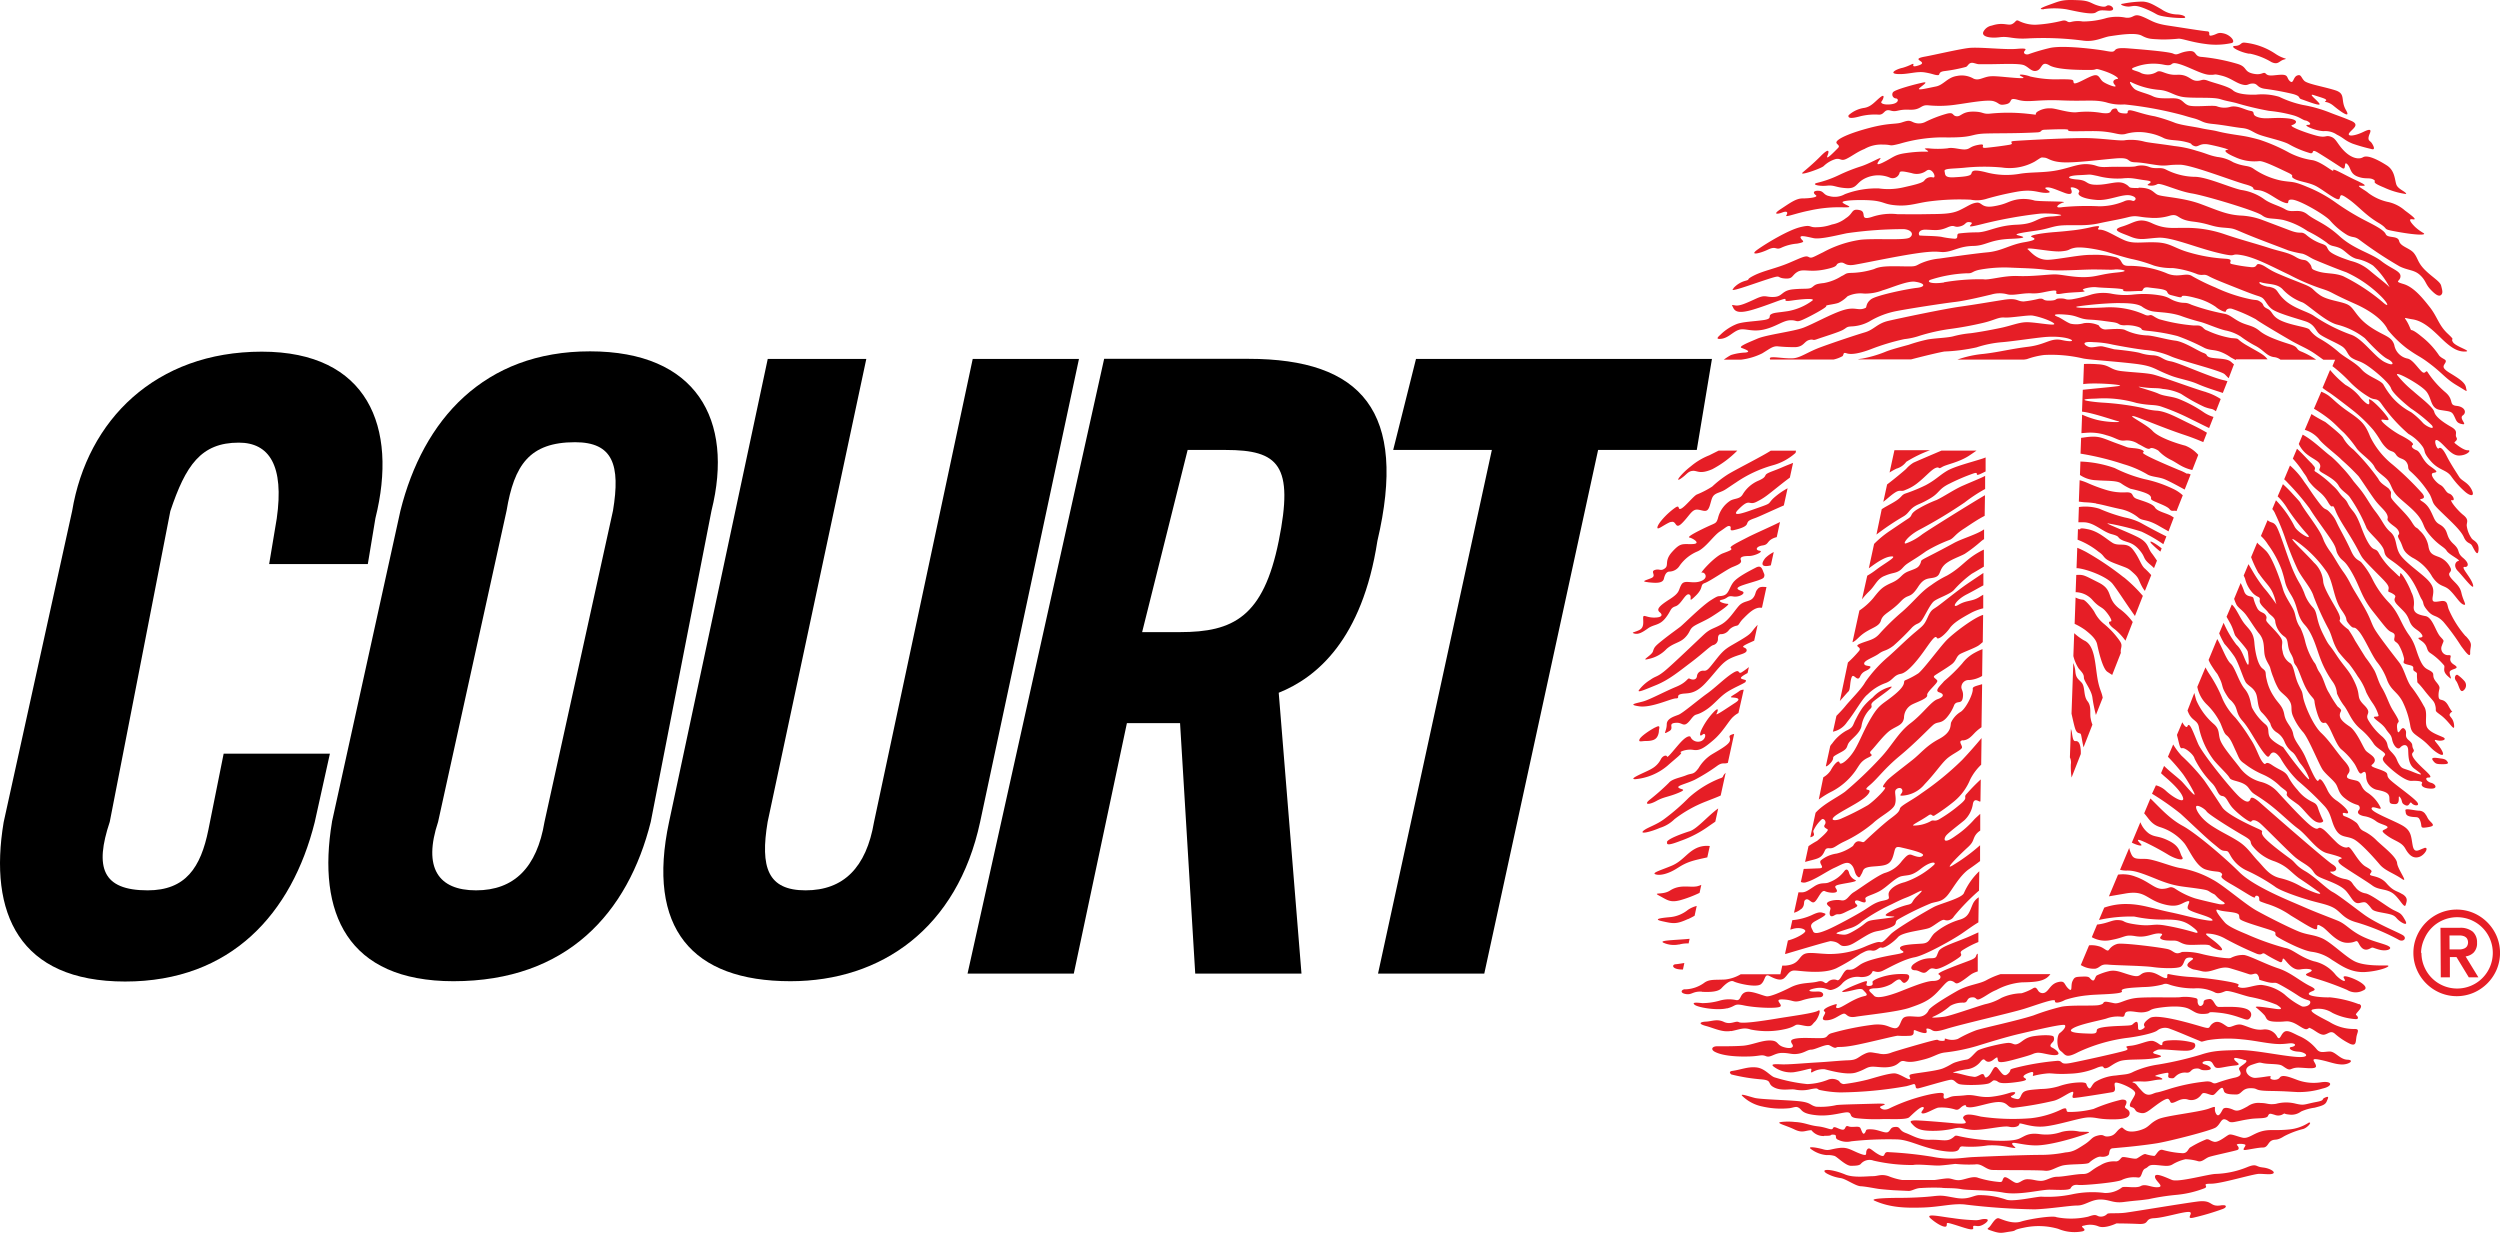 <?xml version="1.0" encoding="UTF-8" standalone="no"?>
<!-- Created with Inkscape (http://www.inkscape.org/) -->

<svg
   xmlns:dc="http://purl.org/dc/elements/1.1/"
   xmlns:cc="http://creativecommons.org/ns#"
   xmlns:rdf="http://www.w3.org/1999/02/22-rdf-syntax-ns#"
   xmlns:svg="http://www.w3.org/2000/svg"
   xmlns="http://www.w3.org/2000/svg"
   xmlns:sodipodi="http://sodipodi.sourceforge.net/DTD/sodipodi-0.dtd"
   xmlns:inkscape="http://www.inkscape.org/namespaces/inkscape"
   width="1667.69"
   height="822.368"
   viewBox="0 0 1667.69 822.368"
   version="1.1"
   id="svg87"
   inkscape:version="0.92.4 (5da689c313, 2019-01-14)"
   sodipodi:docname="Court TV 2019.svg">
  <defs
     id="defs81">
    <style
       id="style812">.cls-1{fill:#fff;fill-rule:evenodd;}.cls-2{fill:#e61e26;}</style>
    <style
       id="style847">.cls-1{fill:#fff;fill-rule:evenodd;}.cls-2{fill:#e61e26;}</style>
  </defs>
  <sodipodi:namedview
     id="base"
     pagecolor="#ffffff"
     bordercolor="#666666"
     borderopacity="1.0"
     inkscape:pageopacity="0.0"
     inkscape:pageshadow="2"
     inkscape:zoom="0.35"
     inkscape:cx="359.80409"
     inkscape:cy="348.32703"
     inkscape:document-units="px"
     inkscape:current-layer="layer1"
     showgrid="false"
     inkscape:window-width="1600"
     inkscape:window-height="837"
     inkscape:window-x="-8"
     inkscape:window-y="-8"
     inkscape:window-maximized="1"
     units="px"
     fit-margin-top="0"
     fit-margin-left="0"
     fit-margin-right="0"
     fit-margin-bottom="0" />
  <g
     inkscape:label="Layer 1"
     inkscape:groupmode="layer"
     id="layer1"
     transform="translate(249.545,-128.478)">
    <g
       id="g845"
       transform="matrix(3.514,0,0,3.514,-434.856,51.442)">
      <path
         id="path818"
         d="m 103.83,129 1.44,-8.64 c 1.44,-10.08 -1.44,-14.41 -7.2,-14.41 -7.2,0 -10.09,4.32 -13,13 l -11.5,58.99 c -2.88,8.64 -1.44,13 7.2,13 7.2,0 10.08,-4.32 11.53,-11.53 L 95.19,165 h 20.17 l -2.88,13 c -4.32,17.29 -15.85,30.25 -36,30.25 -20.15,0 -25.93,-13 -23.05,-30.25 l 13,-59.07 c 2.88,-17.29 15.85,-30.25 36,-30.25 20.15,0 25.89,14.32 21.57,31.63 l -1.44,8.69 z"
         class="cls-1"
         inkscape:connector-curvature="0"
         style="fill:#000000;fill-rule:evenodd" />
      <path
         id="path820"
         d="m 148.9,118.87 c 1.44,-8.64 4.32,-13 13,-13 7.2,0 8.64,4.32 7.2,13 l -13,59.07 q -2.16,13 -13,13 c -7.2,0 -10.08,-4.32 -7.2,-13 z m -33.14,59.07 c -2.88,17.29 2.88,30.25 23.05,30.25 21.61,0 33.14,-13 37.46,-30.25 l 11.53,-59.07 c 4.32,-17.29 -2.88,-30.25 -23.05,-30.25 -20.17,0 -31.69,13 -36,30.25 l -13,59.07 z"
         class="cls-1"
         inkscape:connector-curvature="0"
         style="fill:#000000;fill-rule:evenodd" />
      <path
         id="path822"
         d="m 198.46,90.06 h 18.73 l -18.73,87.88 c -1.44,8.64 0,13 7.2,13 7.2,0 11.53,-4.32 13,-13 l 18.73,-87.88 h 20.17 l -18.76,87.88 c -4.32,20.17 -18.73,30.25 -36,30.25 -18.73,0 -27.37,-10.08 -23.05,-30.25 l 18.73,-87.88 z"
         class="cls-1"
         inkscape:connector-curvature="0"
         style="fill:#000000;fill-rule:evenodd" />
      <path
         id="path824"
         d="m 278.19,107.34 h 7.2 c 10.09,0 13,2.88 10.09,17.29 -2.91,14.41 -8.64,17.29 -18.73,17.29 h -7.2 z m -11.53,51.86 h 10.09 l 2.88,47.54 h 20.17 l -4.32,-53.31 c 7.2,-2.88 15.85,-10.09 18.73,-28.81 5.76,-24.49 -2.88,-34.58 -24.49,-34.58 h -27.38 l -25.93,116.7 h 20.17 z"
         class="cls-1"
         inkscape:connector-curvature="0"
         style="fill:#000000;fill-rule:evenodd" />
      <polygon
         id="polygon826"
         points="356.11,107.34 334.5,206.75 314.33,206.75 335.94,107.34 317.21,107.34 321.54,90.06 377.72,90.06 374.84,107.34 "
         class="cls-1"
         style="fill:#000000;fill-rule:evenodd" />
      <path
         id="path828"
         d="m 412.44,115.45 c -0.73,0.47 -1.36,1.1 -2.19,1.74 l 0.72,-3.3 c 1.43,-1.08 3.13,-2.51 3.6,-2.94 a 6.06,6.06 0 0 1 1.4,-1.19 c 0.28,-0.14 2.86,-1.25 5.33,-2.3 h 6.65 c -0.4,0.27 -0.86,0.61 -1.56,1.06 -2,1.24 -4.15,1.55 -5,2.07 -0.85,0.52 -0.36,-0.16 -1.19,0.16 -0.83,0.32 -1.92,1.66 -3.37,2.8 a 8.45,8.45 0 0 1 -2.44,1.4 c -0.76,0.39 -0.92,-0.18 -1.95,0.5 z M 407,141.84 c 1.35,-0.83 2.49,-1.07 2.8,-2.11 0.31,-1.04 1.11,-1.33 2.45,-2.42 1.34,-1.09 1.36,-1.42 2.14,-1.93 0.78,-0.51 1.23,-0.14 2.47,-2.06 1.24,-1.92 2.12,-1.45 3.21,-1.81 1.09,-0.36 0.73,-1.19 1.66,-2.23 0.93,-1.04 3,-1.66 4,-2.23 a 27.5,27.5 0 0 0 3.16,-2.44 5.45,5.45 0 0 1 0.49,-0.34 v -1.86 c -1.43,1 -4.14,1.73 -5.75,2.61 -1.61,0.88 -3,1.61 -4.82,2.54 -1.82,0.93 -1.19,0.67 -1.55,1.4 -0.36,0.73 -0.67,0.83 -2.18,1.4 -1.51,0.57 -1.35,1.35 -3.21,2.18 -1.86,0.83 -2.19,1.24 -3.59,3 a 12.75,12.75 0 0 1 -2.57,2.28 l -1.31,6 h 0.07 c 0.82,-0.39 1.16,-1.15 2.53,-1.98 z m 9.19,-23.78 c 0.7,-0.47 1.19,-0.47 3,-1.55 1.81,-1.08 1.5,-1.76 3.68,-2.8 a 38,38 0 0 1 4.43,-1.89 c 1.35,-0.47 0.08,0.65 1.37,0.08 0.41,-0.18 0.71,-0.34 1,-0.48 v -2.66 c -0.22,0.09 -0.45,0.18 -0.72,0.26 -2.07,0.67 -5.23,1.45 -6.68,2.33 -1.45,0.88 -2.07,1.66 -4,2.69 a 30.86,30.86 0 0 1 -3.94,1.61 c -0.62,0.31 -0.47,0.41 -1.19,1 -0.72,0.59 -2.2,1.3 -3,1.81 l -0.19,0.12 -1,4.82 A 49.13,49.13 0 0 1 414,120 c 1.08,-0.61 1.08,-1.21 2.17,-1.94 z m -5.7,13.19 c 1.45,-0.62 1.87,-0.47 2.64,-0.88 0.77,-0.41 0.83,-0.88 1.76,-1.5 0.93,-0.62 1.87,-1.14 3.52,-2.33 a 28,28 0 0 1 4.56,-2.18 c 0.83,-0.47 0.88,-1 2.75,-2.18 1.5,-1 2.65,-1.77 3.77,-2.33 l 0.06,-3.92 c -3,1.75 -11.39,7 -12,7.49 a 10.87,10.87 0 0 1 -3,1.66 c -0.73,0.21 0.26,-1.4 2.64,-2.64 a 90.27,90.27 0 0 0 8.5,-5.13 28.89,28.89 0 0 1 3.89,-2.56 v -2.49 l -0.36,0.18 c -0.73,0.36 -2.33,1 -3.94,1.71 -1.61,0.71 -3.47,2 -4.92,2.69 a 22.6,22.6 0 0 0 -3.89,1.92 c -1.24,0.88 -0.57,1 -1.5,1.61 -0.93,0.61 -1.5,1 -3.47,2.33 a 19.08,19.08 0 0 0 -3,2.48 l -1,4.63 c 1.5,-1.11 2.94,-2.1 4.11,-2.24 1.71,-0.21 -1.14,1.3 -2.69,2.49 a 15.11,15.11 0 0 1 -1.72,1.15 l -1,4.49 a 13.62,13.62 0 0 1 1.29,-1.45 c 1.27,-1.18 1.51,-2.38 2.98,-3 z M 461.25,127 c -0.88,-1.09 -0.57,-2 -2.59,-3.06 -2.02,-1.06 -6.94,-2.9 -5.65,-2.64 a 46.84,46.84 0 0 1 6.27,1.55 28,28 0 0 1 4.13,2.38 l 0.58,-1.48 c -2.27,-1.11 -4.92,-2.6 -4.92,-2.6 a 11.79,11.79 0 0 0 -3,-1 31.12,31.12 0 0 1 -4.82,-1.66 9,9 0 0 0 -3.87,-0.32 l -0.1,2.9 c 0.29,0 0.63,0 1.05,0 2,0.05 3.49,1.78 5.25,2.25 1.76,0.47 0.93,0.57 1.92,1.09 0.99,0.52 2,0.36 3.32,1.87 1.32,1.51 0.57,1.55 2.07,2.8 a 8.51,8.51 0 0 1 0.75,0.69 l 0.56,-1.42 c -0.4,-0.59 -0.73,-1.07 -0.95,-1.35 z m -3.47,-20 c -1.5,-0.16 -0.67,0 -3,-0.83 -2.33,-0.83 -3.21,-1.4 -4.77,-1.35 -0.9,0 -1.58,0.16 -2.21,0.22 l -0.11,3 a 52.71,52.71 0 0 1 8.17,2 19.62,19.62 0 0 1 4.4,1.87 c 0.83,0.57 2.28,0.52 3.42,1 1.14,0.48 3.63,1.87 3.63,1.87 l 0.15,0.08 1.13,-2.87 a 1.87,1.87 0 0 0 -0.45,-0.16 h -0.31 a 9.08,9.08 0 0 0 -1.45,-0.68 c -2.59,-1.09 -7.4,-3.12 -6.81,-3.34 0.43,-0.24 -0.29,-0.7 -1.79,-0.81 z m -48.35,39 c 1,-0.73 1.3,-0.41 2.75,-1.5 a 46.6,46.6 0 0 0 3.58,-3.52 c 0.93,-0.83 1.09,-0.52 1.66,-1.14 0.57,-0.62 1.66,-3.16 2.44,-3.78 0.78,-0.62 3,-1.3 3.78,-2.12 a 21.34,21.34 0 0 1 3.42,-3.11 c 0.35,-0.19 1.24,-0.72 2.28,-1.34 v -3.24 c -3.46,1.68 -3.9,3.18 -7,4.94 a 19.2,19.2 0 0 0 -3,1.81 c -2,1.3 -3.11,2.94 -5.44,5 a 45.06,45.06 0 0 0 -4.4,4.27 c -1,1.14 -2.07,1.19 -3.58,1.81 -1.51,0.62 0.36,0.57 -0.26,1.4 a 22.35,22.35 0 0 1 -2.13,2.21 L 402,155 c 0.77,-0.85 1.44,-1.65 1.61,-1.79 0.41,-0.36 0.26,-1.71 0.62,-2.69 0.36,-0.98 1.09,1 1.61,-0.16 0.52,-1.16 1.35,-1 1.87,-1.61 0.52,-0.61 -1,-0.21 -1.09,-0.83 -0.09,-0.62 1.78,-1.17 2.81,-1.92 z m 62.13,-49.64 c -2.12,-0.57 -8.76,-3.06 -10.21,-3.37 -1.45,-0.31 -3.68,-0.36 -5.91,-0.62 -2.23,-0.26 -2.12,-1.19 -4.46,-1.3 a 20.48,20.48 0 0 0 -2.64,-0.05 l -0.14,3.82 c 2.17,-0.33 7.79,0.12 6.92,0.33 -0.63,0.15 -4.35,0.46 -7,0.75 l -0.15,4.14 0.53,0.08 c 2.07,0.36 5.49,1.55 6.37,1.76 0.88,0.21 -1.81,0.26 -4,-0.26 a 18.14,18.14 0 0 1 -2.88,-1 l -0.13,3.51 0.93,-0.07 a 9.66,9.66 0 0 1 3.83,0.47 c 1.81,0.47 2.33,1.14 3.47,1 a 3.85,3.85 0 0 1 2.59,0.67 c 1,0.47 1.81,1.14 2.23,0.83 0.42,-0.31 1.55,0.41 1.55,0.41 a 8.25,8.25 0 0 0 2.28,1.71 c 1.24,0.57 2.07,1.45 3.94,1.92 l 0.23,0.06 1.13,-2.88 a 6.43,6.43 0 0 0 -2.45,-1.74 c -1.61,-0.41 -5.08,-1.55 -6.22,-2.8 -1.14,-1.25 -5,-3.06 -3.58,-2.8 0.83,0.15 5.43,2.17 9.69,3.58 1.23,0.41 2.43,0.88 3.51,1.34 l 0.7,-1.78 c -1.44,-0.85 -2.34,-1.27 -3.84,-2 -1.81,-0.88 -3.83,-2 -5.54,-2.18 a 10.79,10.79 0 0 1 -2.8,-0.52 51.31,51.31 0 0 0 -7.36,-1 c -2,-0.1 -6.37,-0.67 -1.5,-0.78 a 21.91,21.91 0 0 1 7.67,0.83 c 2.54,0.52 3.11,0.26 4.51,0.62 a 43.88,43.88 0 0 1 6,2.54 c 1.15,0.55 2.19,1.09 3.27,1.6 l 0.83,-2.11 a 6.61,6.61 0 0 1 -1.87,-0.89 23.77,23.77 0 0 0 -4.77,-2.54 c -1.4,-0.52 -2.69,-0.47 -3.83,-1 -1.14,-0.53 -5.18,-1.55 -3.16,-1.24 2.02,0.31 2.9,0.1 4,0.36 a 10,10 0 0 1 3.47,0.93 33.86,33.86 0 0 0 4.46,2.49 c 1.41,0.53 1.28,0.17 2.16,0.81 l 0.91,-2.32 a 11,11 0 0 0 -2.74,-1.29 z m -21.92,62.05 c -0.26,-1 0.21,-2.33 -0.62,-3.37 -0.83,-1.04 -0.41,-2.77 -1.14,-3.55 -0.73,-0.78 -1.09,-0.88 -1.19,-2.28 a 5.63,5.63 0 0 0 -0.37,-1.42 l -0.34,9.61 c 0.25,1.12 0.48,2.17 0.66,2.74 0.41,1.35 1,0.73 1.14,1.24 0.14,0.51 0.2,1.17 0.48,2.41 l 1.69,-4.31 a 5.13,5.13 0 0 1 -0.31,-1.05 z m 11.43,-33.38 a 17.24,17.24 0 0 0 1.78,1.61 l 0.24,-0.62 c -1.19,-0.94 -2.55,-1.75 -2.01,-0.97 z M 408.6,154.9 c 1.28,-1 4.59,-3.21 2.63,-2.49 a 6.7,6.7 0 0 0 -3,1.93 10.87,10.87 0 0 0 -1.9,1.9 16.2,16.2 0 0 0 -1.24,2.11 c -0.69,1.21 -0.41,1.62 -1.87,2.28 a 8.3,8.3 0 0 0 -2.69,2.45 2,2 0 0 0 -0.36,0.48 l -0.83,3.81 c 0.06,0.07 0.21,0 0.49,-0.21 0.76,-0.66 0.9,-1.11 0.9,-1.38 0,-0.27 0.28,-0.41 1.62,-1.14 1.34,-0.73 0.83,-1.11 1.49,-1.9 0.66,-0.79 1.9,-1.62 2.25,-2.87 a 6,6 0 0 1 1.55,-3.25 c 0.96,-0.82 -0.32,-0.72 0.96,-1.72 z M 455,137.42 c -2.49,-2 -1,-3.47 -3.89,-4.92 -2.68,-1.34 -2.8,-1.53 -4.23,-1.43 l -0.12,3.27 a 4.41,4.41 0 0 1 3.1,1.37 c 1.24,1.45 1.76,1.35 2.44,2.07 0.68,0.72 1.61,2.12 1.09,2.12 -0.52,0 -0.41,0.62 0.83,1.5 a 12,12 0 0 1 2,2.15 L 457.6,140 a 11.24,11.24 0 0 0 -2.6,-2.58 z m 0.88,-5.91 a 55.93,55.93 0 0 0 -7.15,-4.82 c -0.5,-0.26 -1.07,-0.54 -1.66,-0.78 l -0.14,3.87 h 0.19 c 1.92,0.21 5.65,1.66 6.68,3 1.03,1.34 2.28,3.32 3.52,5.08 l 0.7,1 1.5,-3.82 a 28.22,28.22 0 0 0 -3.61,-3.53 z m 4,-1.66 c -0.78,-0.73 -1,-2 -2.23,-3.58 -1.23,-1.58 -2.64,-0.52 -3.89,-1.3 -1.25,-0.78 -2.64,-2.18 -4.72,-2.59 -2.08,-0.41 -1,0.16 -1.71,0 h -0.13 l -0.07,2 a 14.71,14.71 0 0 1 4,2.3 c 1.4,0.93 0.57,1.24 3.16,2.23 2.59,0.99 2.33,0.78 3.47,1.81 1.14,1.03 0.88,1.3 1.71,2.75 a 5.72,5.72 0 0 0 0.44,0.63 l 1.2,-3 c -0.45,-0.53 -0.89,-0.95 -1.21,-1.25 z m -4.56,15.49 c 0.21,-1 0.31,-1.14 -0.57,-2.28 a 15.87,15.87 0 0 0 -2.59,-2.69 6.75,6.75 0 0 1 -1.81,-2.23 c -0.26,-0.52 -1.71,-2.38 -2.23,-2.38 a 3.7,3.7 0 0 1 -1.37,-0.41 l -0.18,5 a 12.83,12.83 0 0 1 2,1.16 c 1.19,0.93 2.07,1.76 2.28,2.75 0.21,0.99 1,4.56 1.92,5.18 0.32,0.22 0.64,0.42 0.93,0.61 l 1.65,-4.2 a 1.12,1.12 0 0 1 -0.01,-0.5 z m 4.4,-32.49 a 27.14,27.14 0 0 1 -5.54,-2.07 21.46,21.46 0 0 0 -6.51,-1.24 l -0.09,2.55 a 5.82,5.82 0 0 0 3.13,1 c 2,0.16 3.89,0 4.72,0.62 a 10.36,10.36 0 0 0 1.76,1 c 0,0 3,0.62 3.63,1.24 0.63,0.62 -0.21,0.62 0.78,1.09 0.99,0.47 2.59,1 3,1.55 0.41,0.55 0.81,0.14 1.31,0.36 l 1.19,-3 a 7,7 0 0 0 -1.82,-1.22 23.74,23.74 0 0 0 -5.53,-1.87 z m -11.3,30.68 a 10.6,10.6 0 0 1 -1.93,-1.41 l -0.16,4.34 a 7.63,7.63 0 0 0 1,2.35 c 0.67,0.78 1,1.09 1,1.76 0,0.67 1.4,2.28 1.61,3.73 a 27.59,27.59 0 0 0 0.67,3.35 l 1.29,-3.27 c -0.2,-1.17 -0.64,-1.57 -1,-3.71 -0.48,-2.89 -0.48,-6.15 -2.45,-7.14 z m 2.23,-26 c 1.09,0.16 2.59,0.6 4.46,1 a 7.87,7.87 0 0 1 3.63,1.71 c 0.83,0.62 1.5,0.16 3.89,1.55 0.5,0.29 1.11,0.63 1.76,1 l 1,-2.62 -0.35,-0.23 c -0.83,-0.57 -2.75,-0.88 -3.21,-1.66 -0.46,-0.78 -2.33,-1.24 -3.47,-1.66 -1.14,-0.42 -0.41,-1.24 -1.92,-1.24 a 10.76,10.76 0 0 1 -3.94,-0.47 30,30 0 0 1 -3.47,-1.3 10.28,10.28 0 0 0 -1.51,-0.53 l -0.15,4.07 0.91,0.11 c 1.29,0.07 1.31,0.07 2.4,0.23 z M 418.34,145 c 1.14,-1.61 1.81,-2.54 2.07,-2 0.26,0.54 1.76,-0.83 2.44,-1.81 0.68,-0.98 2,-1.81 4.2,-3 a 10.1,10.1 0 0 1 2.17,-0.79 v -2.58 c -0.2,0.12 -0.4,0.23 -0.6,0.36 -1.5,1 -2.49,0.6 -4.09,1.55 -1.42,0.85 -0.62,-0.88 1.61,-2 0.91,-0.46 2,-1.09 3.11,-1.69 v -2.35 c -1.29,0.87 -2.55,1.71 -3.3,2.23 -1.71,1.19 -4.46,3.42 -5.39,4.09 -0.93,0.67 -1.19,0.57 -1.87,2.07 -0.68,1.5 -0.83,1.55 -2.44,2.9 -1.61,1.35 -3.52,3.26 -5,4.56 a 25.15,25.15 0 0 0 -4.46,4.92 c -0.62,1.19 -2.82,3.37 -3.7,4.46 -0.58,0.72 -1.2,1.34 -1.74,1.9 l -0.66,3 a 4.19,4.19 0 0 0 2.67,-1.81 c 1.61,-2 2.9,-4.51 3.94,-5.29 a 9.31,9.31 0 0 1 3.21,-2.07 c 1.61,-0.52 1.61,-1.55 3.06,-1.81 1.45,-0.26 3.63,-3.2 4.77,-4.84 z m 29.38,19.22 c -0.1,-1.4 -0.57,-1.66 -1,-1.61 -0.43,0.05 -0.52,-0.62 -0.67,-1.61 a 3.55,3.55 0 0 0 -0.19,-0.71 l -0.19,5.41 a 2.27,2.27 0 0 1 0.18,1.31 13.87,13.87 0 0 0 0.14,2.51 l 1.75,-4.46 c 0.01,-0.24 0.01,-0.52 -0.01,-0.8 z m -36.28,-52.6 a 11.7,11.7 0 0 1 1.3,-0.73 3.52,3.52 0 0 0 1.87,-1.3 24.74,24.74 0 0 1 4.5,-2.2 h -6.75 z m -29.63,-35 a 4.72,4.72 0 0 1 2.28,-1.4 c 1.09,-0.31 -0.16,-0.1 1.61,-1 1.77,-0.9 4.2,-1.35 6.63,-2.38 2.43,-1.03 3.16,-1.45 3.73,-1.14 0.57,0.31 0.73,0.1 2.75,-0.88 a 21.21,21.21 0 0 1 7.1,-2.38 c 2.8,-0.31 8.45,0.16 9.33,-0.41 0.88,-0.57 0.41,-1.5 -1.09,-1.61 a 76,76 0 0 0 -10.83,0.78 c -2.23,0.47 -5.08,1.19 -6.32,0.93 -1.24,-0.26 -2.69,-0.67 -2.44,-0.05 0.25,0.62 1.24,0.73 -0.67,1.09 a 8.74,8.74 0 0 0 -3,0.78 c -1.09,0.52 -0.93,-0.41 -2.54,0.36 -1.61,0.77 -3.68,1.19 -1.92,-0.05 1.76,-1.24 5.75,-3.63 8,-4.2 2.25,-0.57 1.66,0.05 3.06,0 a 8.88,8.88 0 0 0 3,-0.52 6,6 0 0 0 2.64,-1.19 c 1.5,-0.93 1,-1.87 2.59,-1.55 1.59,0.32 -0.21,2.12 2.38,1.3 a 11.23,11.23 0 0 1 4.82,-0.52 c 1.09,0 2.85,0.05 5.44,0 2.59,-0.05 4.66,0.05 6.32,-0.73 1.66,-0.78 2.18,-1.3 3.26,-1.45 1.08,-0.15 0.88,1.09 3.32,0.67 2.44,-0.42 2.54,-0.88 4.2,-1.24 A 7.42,7.42 0 0 1 439,60 c 1.3,0.21 6.37,0.1 5.44,0.36 -0.93,0.26 -2,1.19 -0.16,0.88 a 49,49 0 0 1 6.89,-0.16 12.24,12.24 0 0 0 4.77,-0.93 2.09,2.09 0 0 1 1.66,-0.1 c 0.26,0.16 1.24,-0.57 -0.31,-1 -1.55,-0.43 -4.09,1 -6.48,0.83 -2.39,-0.17 -3.89,-0.83 -3.42,-1.45 0.47,-0.62 -1.81,-1.3 -1.55,-0.73 0.26,0.57 0.47,1.45 -1.19,0.83 -1.66,-0.62 -2.8,-1.19 -3.52,-1 -0.72,0.19 1.76,0.93 0.16,1 -1.6,0.07 -2.44,-0.78 -5.7,-0.21 a 57.29,57.29 0 0 0 -5.6,1.3 6.15,6.15 0 0 1 -3.16,0.21 44.3,44.3 0 0 0 -7.72,0.31 c -2.23,0.26 -3.78,0.93 -6.17,0.78 -2.39,-0.15 -2.38,-0.62 -4.25,-0.88 -1.87,-0.26 -6.43,-0.16 -6.17,0.31 0.26,0.47 2.64,1 0.16,0.93 a 25.63,25.63 0 0 0 -6.48,0.62 c -2.64,0.52 -4.69,1.4 -4.35,0.88 0.34,-0.52 0.16,-0.88 -0.78,-0.52 -0.94,0.36 -1.92,0.41 -0.26,-0.67 1.66,-1.08 2.85,-2 4.09,-2 1.24,0 3.11,-0.21 2.54,-0.62 -0.57,-0.41 -0.52,-0.88 0.52,-0.83 1.04,0.05 0.88,0.78 2,1 a 3.89,3.89 0 0 0 3,-0.36 16.9,16.9 0 0 1 6.43,-1.09 12.76,12.76 0 0 0 4.72,-0.21 c 1.55,-0.36 3.63,-0.78 3.94,-1.3 a 1.55,1.55 0 0 1 1.66,-0.57 c 0.73,0.1 -0.21,-2 -1.24,-1.3 a 3.09,3.09 0 0 1 -2.85,0.47 c -1.24,-0.26 -2.23,-0.52 -2.28,-0.05 a 1.36,1.36 0 0 1 -1.92,0.88 5.75,5.75 0 0 0 -4.61,0.16 c -1.81,0.88 -1.5,2 -3.58,1.87 -2.08,-0.13 -2.23,-0.62 -3.68,-0.47 -1.45,0.15 -3,-0.21 -1.92,-0.52 a 20.76,20.76 0 0 0 4.26,-1.52 32.48,32.48 0 0 1 4,-1.59 c 1.76,-0.54 4,-1.92 3.83,-1.55 -0.17,0.37 -1.45,1.71 0.47,0.78 1.92,-0.93 2.15,-1.46 4.15,-1.76 3.29,-0.49 4.55,-0.19 4.43,-0.36 -0.29,-0.39 -1.27,-0.57 0,-0.57 a 17.41,17.41 0 0 0 3.68,0 c 1,-0.26 2.33,0.26 3.32,0.21 0.99,-0.05 0.83,-0.57 2.59,-0.88 1.76,-0.31 -0.1,0.73 1.45,0.57 1.55,-0.16 3.11,-0.36 4.35,-0.57 1.24,-0.21 -0.41,-0.62 1,-0.73 1.41,-0.11 11.35,-0.67 14.56,-0.52 3.21,0.15 5.62,0.57 6.55,0.36 a 9.86,9.86 0 0 1 3.52,0.28 c 0.78,0.21 2.77,0.39 5.73,0.85 a 20.64,20.64 0 0 1 4.15,0.88 c 2.07,0.57 2.38,0.88 4,1.19 a 7.42,7.42 0 0 1 3,1 c 2.12,0.93 2.82,0.49 3.91,1.27 a 14.36,14.36 0 0 0 5.29,2.23 c 2.07,0.36 2.07,0 4.87,1.19 a 25.89,25.89 0 0 1 5.6,3.11 47.72,47.72 0 0 0 5.29,3.21 c 1.71,0.88 3.63,1.81 4,2.64 0.37,0.83 2.28,0.21 2.54,1.3 0.26,1.09 2.05,1.33 2.83,2.33 0.78,1 0.67,1.76 2.07,3.16 1.4,1.4 2.88,2.18 3.08,3 0.2,0.82 0.39,1.37 0,1.74 -0.39,0.37 -1,0.05 -2,-1 -1,-1.05 -0.88,-1.71 -2,-2.75 -1.12,-1.04 -2.18,-0.83 -3.89,-1.66 a 76.61,76.61 0 0 1 -7.57,-5 c -1,-0.78 -1.19,-0.36 -2.33,-0.93 a 13.62,13.62 0 0 1 -3.32,-2.8 c -1,-1.09 -5.7,-3.83 -7.15,-3.94 -1.45,-0.11 -0.05,1.09 -1.61,0.52 -1.56,-0.57 -3.16,-2.18 -4.92,-2.33 -1.76,-0.15 0.26,-0.36 -2.38,-1.09 -2.64,-0.73 -10.26,-3.73 -12.44,-3.73 -2.18,0 -1.92,0.16 -3.21,0.16 -1.29,0 -3.52,-0.57 -5.29,-0.62 -1.77,-0.05 -0.57,-1 -3.73,-0.73 -3.16,0.27 -7.82,0.88 -10.1,0.73 -2.28,-0.15 -2.64,-0.83 -3.37,-0.88 -0.73,-0.05 -0.41,-0.16 -1.81,0.73 a 9.87,9.87 0 0 1 -6.27,1.14 36.72,36.72 0 0 0 -7.2,0.05 c -2.28,0.21 -3.83,0.1 -3.68,0.67 0.15,0.57 -0.1,1.24 1.76,1.14 1.86,-0.1 3.16,-0.21 3.32,-0.67 0.16,-0.46 0.16,-0.93 2.69,-0.31 a 14.89,14.89 0 0 0 6.53,0.31 c 2.18,-0.36 4.61,-0.16 7.15,-0.67 2.54,-0.51 4,-1.3 5.86,-1.14 1.86,0.16 1.4,0.62 3.58,0.52 2.18,-0.1 4.25,0.05 5.29,-0.1 a 4,4 0 0 1 2.69,0.1 c 1.19,0.47 2.07,-0.05 3.11,0.47 a 12.54,12.54 0 0 0 5.44,1.4 c 2.18,-0.05 6.68,2 8.86,2.49 a 9.91,9.91 0 0 1 4.33,1.71 c 1.24,0.93 2.82,1.24 4.12,2 1.3,0.76 2.59,-0.31 4.15,0.93 1.56,1.24 3.37,1.66 6.11,4.15 2.74,2.49 6,3.21 7.93,4.72 1.93,1.51 3.68,1.87 3.63,2.9 -0.05,1.03 -1.35,0.88 0.57,1.45 1.92,0.57 3.58,2.59 5,4.4 1.42,1.81 1.7,3.44 3.37,5 1.67,1.56 0.48,0.71 1,1.61 0.52,0.9 3.83,1.76 2.33,1.81 -1.5,0.05 -2.8,-0.83 -4.51,-2.49 -1.71,-1.66 -3.42,-3.32 -5.49,-3.63 -2.07,-0.31 -1.5,-0.67 -0.67,1.14 0.83,1.81 -0.31,-0.1 2.38,2.12 a 15.42,15.42 0 0 1 3.37,3.63 c 0.67,0.73 1.5,0.67 1.19,1.3 -0.31,0.63 -0.93,0.93 0.83,2 1.76,1.07 2.9,1.81 3.06,2.75 0.16,0.94 0.52,0.93 -1.66,-0.36 -2.18,-1.29 -2.69,-2.23 -5,-4 -2.31,-1.77 -2.18,-1.35 -4.56,-3.06 A 21.43,21.43 0 0 1 506,84.51 c 0,0 -0.88,-2.54 -6.22,-4.92 -5.34,-2.38 -3.89,-2.07 -6.43,-2.9 a 40.22,40.22 0 0 1 -6,-2.59 c -3.21,-1.5 -6.37,-3.26 -9,-3.73 -2.63,-0.47 -0.41,0.57 -4.66,-0.47 -4.25,-1.04 -8.76,-3 -11.24,-2.85 -2.48,0.15 -3.42,0.57 -5.29,-0.21 -1.87,-0.78 -3.83,-1.24 -1.55,-1.92 2.28,-0.68 3.11,-1.81 5.65,-0.62 2.54,1.19 4.09,0.83 6.27,0.88 a 22.19,22.19 0 0 1 7.46,1.19 c 2.9,1 6,1.81 8.39,2.59 2.39,0.78 3.63,0.83 5.18,1.76 1.55,0.93 1.66,0.16 2.54,1.14 0.88,0.98 -0.1,1 1.55,1.55 1.65,0.55 3.11,0.26 4.87,0.93 a 37,37 0 0 1 7.46,4.87 c 1.4,1.3 1.24,0.36 -0.52,-1.3 a 22.83,22.83 0 0 0 -6.32,-4.3 c -1.76,-0.62 -5.13,-2 -6,-2.38 -0.87,-0.38 -1.35,-0.83 -2.28,-1.14 a 21,21 0 0 1 -2.69,-0.62 c -1.3,-0.52 -5.54,-2.07 -8.14,-3.16 -2.6,-1.09 -2.12,-1 -4.35,-1.19 -2.23,-0.19 -2.64,-0.78 -5.7,-1.14 -3.06,-0.36 -2.54,-1.55 -4.25,-1.14 a 10,10 0 0 1 -4,0.41 c -2,-0.1 -2.38,-0.52 -4,-0.1 -1.62,0.42 -3.26,0.67 -5.65,1.19 -2.39,0.52 -4.66,0.26 -6.68,0.36 -2.02,0.1 -2.69,0.67 -5.08,1 -2.39,0.33 -4.25,0.62 -3.68,0.83 0.57,0.21 2.9,0.57 -1.19,0.73 -4.09,0.16 -4.66,1.3 -7.1,1.35 -2.44,0.05 -3.47,0.83 -5,1.09 -1.53,0.26 -1.3,-0.31 -5.39,0.26 -4.09,0.57 -10.31,1.92 -12.23,2.23 -1.92,0.31 -1.76,-0.67 -2.8,-0.36 -1.04,0.31 0.26,0.62 -2.75,1.24 -3.01,0.62 -4.09,-0.21 -5.23,0.47 -1.14,0.68 -0.78,1.4 -2.49,1.24 -1.71,-0.16 -0.21,-0.83 -3.52,0.26 -3.31,1.09 -7.16,2.53 -6.13,1.65 z m 76.9,-19.07 c 2.44,0 2.69,0.83 3.52,1.3 0.83,0.47 4.82,0.52 8.29,1.81 3.47,1.29 4.92,2 7.51,2.18 a 13.37,13.37 0 0 1 4.15,0.83 c 0,0 3.16,1.19 5.29,2 2.13,0.81 2,0.05 3,0.78 a 9,9 0 0 0 2.9,1.71 c 1.24,0.41 0.93,0.57 1.45,1.3 0.52,0.73 2.8,1.55 4.2,2 a 8.7,8.7 0 0 1 3.68,1.92 c 1.55,1.3 3.21,2.54 3.68,3.11 a 15.32,15.32 0 0 0 -3.16,-4.15 8.57,8.57 0 0 0 -3.21,-1.3 c -1.45,-0.47 -2.07,-1.61 -3.21,-2.07 -1.14,-0.46 -1.5,-0.21 -2.38,-1 a 23.9,23.9 0 0 0 -3.63,-2.18 14.69,14.69 0 0 0 -4.66,-2.12 c -2.18,-0.41 -2.9,-0.05 -4,-0.88 -1.1,-0.83 -10.73,-3.73 -13.32,-4.15 -2.59,-0.42 -5.91,-2.07 -6.53,-1.76 a 2.38,2.38 0 0 1 -1.76,0.21 c -0.57,-0.16 1.66,-0.67 -0.41,-0.93 -2.07,-0.26 -2.64,-0.57 -4.56,-0.36 a 14.68,14.68 0 0 1 -4.61,-0.47 c -1.88,-0.38 -1,-0.26 -3.47,-0.16 -2.47,0.1 -2.59,0.67 -0.41,0.83 2.18,0.16 1.45,1 3.73,1 2.28,0 3.94,-0.88 5.29,-0.21 1.35,0.67 0.2,0.83 2.63,0.83 z m -41.45,9.07 c 0.41,0.1 2.59,0.05 4,0.26 a 17.1,17.1 0 0 0 2.54,0.36 c 0.88,0 0.16,-0.88 0.83,-1 a 29.5,29.5 0 0 1 3.58,-0.21 c 2.07,-0.1 3.63,-1.3 7.36,-1.45 3.73,-0.15 3.54,-1.29 6.14,-1.53 0.57,-0.05 0.61,0 2,-0.18 1.39,-0.18 -2.23,-0.57 -4,-0.36 a 83.11,83.11 0 0 0 -10.57,1.92 c -4.46,1.14 -1.24,-0.1 -2.33,-0.31 -1.09,-0.21 -0.73,0.47 -2,0.78 -1.27,0.31 -0.88,-0.47 -2.44,0.21 -1.56,0.68 -2.38,0.47 -4,0.41 -1.62,-0.06 -1.53,1.06 -1.11,1.17 z m 64.25,64.1 c 1.09,1.66 2.12,2.44 2.69,3.78 0.57,1.34 0.47,1.66 0.67,2.07 0.2,0.41 -1.3,-1.87 -2.33,-3 a 27.08,27.08 0 0 1 -2.33,-3.48 l -0.64,-1.07 -0.91,2.17 a 4.41,4.41 0 0 1 0.27,0.59 6,6 0 0 0 1.27,2.51 3.22,3.22 0 0 0 1.19,0.93 c 0.67,0.31 0.05,0.62 0.47,1.3 0.42,0.68 1.09,1.14 1.45,1.66 0.36,0.52 1.35,0.93 1.35,1.81 a 4.28,4.28 0 0 0 1.76,2.8 c 0.88,0.62 0.36,1.76 1.19,3.21 0.83,1.45 0.31,1.45 0.93,2.23 0.62,0.78 1.19,3 2.07,4.56 0.88,1.56 1.45,1.61 1.5,2.33 0.05,0.72 0.78,3.58 1.4,3.94 0.62,0.36 0.52,-0.41 1.19,0.62 0.67,1.03 1.61,3.81 2.54,4.53 a 12.86,12.86 0 0 1 2.28,2.46 c 0.73,0.93 1,2.49 1.61,2 0.61,-0.49 0.73,-0.1 0.78,0.57 a 2.66,2.66 0 0 0 1.92,2.59 c 1.55,0.31 2.44,0.57 2.49,1.5 0.05,0.93 -0.1,1.24 1.09,1.24 1.19,0 0.36,-2 0.93,-1.3 0.57,0.7 0.1,1.09 1,1.5 0.9,0.41 0.78,-0.93 1.24,-0.36 0.46,0.57 1.87,0.62 0.78,-0.47 -1.09,-1.09 -4,-3.11 -4.92,-4 -0.92,-0.89 -0.05,-1.09 -1.14,-1.61 -1.09,-0.52 -2.8,-0.83 -2.28,-1.24 0.52,-0.41 0.93,-1 -0.1,-1.81 -1.03,-0.81 -1,-0.62 -1.5,-1.55 -0.5,-0.93 -1.55,-3.16 -2.64,-3.89 -1.09,-0.73 -1.92,-1.4 -1.87,-2.23 0.05,-0.83 0.73,-0.67 -0.41,-1.55 a 21.09,21.09 0 0 1 -1.61,-2.56 c -0.8,-1.2 -0.93,-2.59 -1.87,-4 -0.54,-0.78 -0.56,-1.43 -1,-1.87 a 13.39,13.39 0 0 1 -1.66,-3.83 13.46,13.46 0 0 0 -0.93,-2.69 c -0.93,-1.35 -0.83,-2.28 -1.24,-3.26 -0.41,-0.98 -1.66,-2.64 -2.07,-4.09 -0.41,-1.45 -1.92,-5.91 -3.21,-7.25 -1,-1 -1.44,-1.22 -1.68,-1.59 l -1.16,2.77 a 21.85,21.85 0 0 0 1.44,3.1 z m 10.21,-20.68 c -0.82,-0.74 -1.79,-1.92 -2.94,-2.93 l -0.79,1.88 a 19.32,19.32 0 0 1 2.07,2.71 c 1,1.3 0.41,1 1.55,2.28 1.14,1.28 2,1.45 3.06,3.26 1.06,1.81 0.7,-0.21 1.42,1.61 0.72,1.82 2.28,3.89 3.76,6.53 1.48,2.64 0.83,2 3.16,4.4 2.33,2.4 3.32,3.16 3.16,3.94 -0.16,0.78 -0.05,0.36 0.93,1 0.98,0.64 -0.57,0.67 0.78,2.07 1.35,1.4 1.71,1.55 2.28,3.06 0.57,1.51 1.71,1.55 2.33,2.54 0.62,0.99 -1.61,0.16 -0.16,1.14 1.45,0.98 0.88,1.76 1.71,2.33 a 12.19,12.19 0 0 1 2.69,2.41 c 0.18,0.47 -0.41,1 0.67,2 1.08,1 0.41,0.16 0.36,-0.67 -0.05,-0.83 2.33,-0.57 0.83,-1.5 -1.5,-0.93 0,-1.81 -1,-1.81 a 1.28,1.28 0 0 1 -1.3,-1.81 c 0.36,-1.09 0.57,-0.73 -0.31,-1.71 -0.88,-0.98 -1.45,-3.63 -2.8,-3.89 -1.35,-0.26 -2.38,-0.57 -2.23,-1.87 a 4.48,4.48 0 0 0 -0.47,-2.69 c -0.41,-1.24 -2.12,-4.3 -2.12,-3.42 0,0.88 -0.1,0.47 -1.55,-0.83 a 13.54,13.54 0 0 1 -2.59,-3.32 c -0.62,-0.93 -0.93,0 -2.07,-2.07 -1.14,-2.07 -1.5,-4.25 -2.75,-5.75 -1.25,-1.5 -0.78,-1.55 -1.76,-2.49 -0.98,-0.94 -0.83,-1.24 -2.12,-2.38 a 20.14,20.14 0 0 0 -3.06,-2.49 c -0.9,-0.47 0.35,-0.47 -0.74,-1.46 z m 14.61,4.77 c -0.52,-0.57 -1.66,-1 -2.12,-2 a 41.86,41.86 0 0 0 -4.72,-5.54 7.36,7.36 0 0 1 -1.92,-2.18 c -0.21,-0.57 -3.42,-3.06 -3.42,-3.06 0,0 -1.58,-0.81 -2.62,-1.51 l -1.27,3 a 5.69,5.69 0 0 1 2.65,1.7 c 0.67,1 3.58,3.16 4.35,4 a 44.34,44.34 0 0 1 3.21,3.11 c 0.83,1.14 2.18,3.26 3.11,4.51 0.93,1.25 2,2 2.33,2.85 0.33,0.85 -0.31,0.67 0.41,1.4 0.72,0.73 1.55,1 1.81,1.81 0.26,0.81 -0.62,0.26 0.16,1.61 0.78,1.35 0.36,2 2.38,3.26 a 9.07,9.07 0 0 1 3.78,3.63 c 1.45,2.12 2.23,1.45 3.42,2.64 1.19,1.19 1.87,2.54 2.64,2.69 0.52,0.1 -0.21,-0.83 -0.52,-2.28 -0.31,-1.45 -1.5,-2.07 -2.12,-3 -0.62,-0.93 0.36,-0.78 0.1,-1.61 a 4.07,4.07 0 0 0 -2.38,-2.23 c -1.14,-0.41 -1.66,-0.67 -1.87,-2.07 a 5.26,5.26 0 0 0 -1.66,-2.9 c -0.78,-0.93 -0.52,-0.05 -1.55,-1.71 -1.03,-1.66 -3.78,-3.94 -3.89,-4.66 -0.11,-0.72 0.23,-0.82 -0.29,-1.39 z M 398.91,53.47 a 5.56,5.56 0 0 1 2.28,-1.35 c 1,-0.21 1,0.47 2.07,-0.05 1.07,-0.52 2,-1.3 3.42,-1.87 a 6.38,6.38 0 0 1 3.47,-0.83 c 2,0 0.93,0.41 3.21,-0.16 A 29.3,29.3 0 0 1 421.3,48 c 6.4,0.13 5.18,-0.62 8.34,-0.73 2.54,-0.08 5.85,0 9.84,-0.22 1,-0.05 0.48,-0.47 1.4,-0.5 7.36,-0.31 2.72,0.26 5.49,0.29 2.45,0 4.28,-0.1 5.85,0.07 2.33,0.26 2.72,0.67 3.91,0.47 a 9.08,9.08 0 0 1 4.43,-0.21 10.06,10.06 0 0 1 3,1 c 1.14,0.47 2.28,0.26 4,0.67 1.72,0.41 0.78,0.41 1.66,0.78 0.88,0.37 1,-0.62 2.85,-0.26 1.85,0.36 4.15,1 3.58,1 -0.57,0 -1,0.36 1.3,1.35 a 8.72,8.72 0 0 0 4.66,0.8 c 0.78,-0.1 3.73,1.37 5.39,2.15 1.66,0.78 0.26,0.62 1.24,1.19 0.98,0.57 2.75,0.67 4.15,1.4 1.4,0.73 4.2,3.06 4.46,2.38 0.26,-0.68 0.05,-1.09 1.81,0.16 1.76,1.25 3.16,3 5.54,4.4 2.38,1.4 0.31,1.14 3.78,1.76 3.47,0.62 5.42,0.65 4.84,0.23 A 8.7,8.7 0 0 1 511.2,65 c -0.83,-0.83 -1.4,-1.61 -0.47,-1.45 0.93,0.16 0.1,-0.52 -1.45,-1.66 a 7.14,7.14 0 0 0 -3.37,-1.66 9.68,9.68 0 0 1 -3.6,-1.68 c -0.62,-0.57 -2.44,-1.42 -1.5,-1.37 0.94,0.05 1.53,0.05 -0.75,-1 -2.28,-1.05 -4.61,-2.49 -4.4,-1.92 0.21,0.57 -2,-1.5 -3.86,-1.92 a 14,14 0 0 1 -4.53,-1.45 32.77,32.77 0 0 0 -5.6,-2.44 c -0.49,-0.14 -1.15,-0.31 -1.93,-0.49 -1.6,-0.37 -3.72,-0.52 -6.1,-1.12 -0.87,-0.22 -1.94,-0.32 -3,-0.56 -1.58,-0.35 -3.41,-0.52 -4.91,-1 A 31.64,31.64 0 0 0 461.77,44 c -2.52,-0.42 -4.61,-1.4 -5,-1.09 -0.39,0.31 0.36,0.67 -1.09,0.52 -1.45,-0.15 -0.62,-1.09 -1.61,-0.88 -0.99,0.21 -0.05,1.09 -2.28,0.83 a 16.6,16.6 0 0 0 -4.72,-0.16 c -1.55,0.21 -4.27,-0.8 -5.08,-0.73 a 4.27,4.27 0 0 0 -2.54,0.67 c -0.73,0.62 0.67,0.62 -1.81,0.36 a 34.22,34.22 0 0 0 -6.89,-0.05 c -1.76,0.21 -1.35,-0.36 -3.47,-0.36 -2.12,0 -2.28,1 -3.16,0.88 -0.88,-0.12 -0.36,-0.93 -2.07,-0.41 a 23.38,23.38 0 0 0 -3.94,1.55 2.71,2.71 0 0 1 -2.28,-0.05 c -0.73,-0.36 -1,-0.26 -2.12,0.1 -1.12,0.36 -2.38,0.05 -6,1 -3.62,0.95 -5.65,1.87 -6.22,2.49 -0.57,0.62 0.78,0.73 0.16,1.35 -0.62,0.62 -2.44,2.54 -2,1.45 0.44,-1.09 0.17,-1.39 -1.3,0.1 -1.47,1.49 -2.79,2.55 -3.37,3.06 -0.98,0.81 3.26,-0.63 3.93,-1.16 z m -19.45,31.87 a 9.51,9.51 0 0 1 2.88,-1.87 c 1.14,-0.47 3.32,-0.52 5.13,-0.78 1.81,-0.26 0.88,-0.73 1.45,-1.09 0.57,-0.36 1.24,-0.31 3.26,-0.62 a 11,11 0 0 0 4.61,-2 c 0.62,-0.52 -2.18,-0.26 -3.94,0 -1.76,0.26 -0.93,-0.21 -1.24,-0.31 -0.31,-0.1 -3.16,1.14 -6,2 -2.84,0.86 -3.54,0.4 -3.89,-0.41 -0.16,-0.36 -0.47,-0.52 0.41,-0.36 0.88,0.16 2.18,-0.47 4,-1.3 1.82,-0.83 1.76,-0.21 3.42,-0.31 1.66,-0.1 1.35,-1.24 3.63,-1.45 2.28,-0.21 3,0.05 3.58,-0.41 0.58,-0.46 0.67,-0.62 2.23,-0.78 a 9.19,9.19 0 0 0 3.32,-1.3 c 0.83,-0.36 0.67,-0.57 1.71,-0.62 A 15.45,15.45 0 0 0 408.5,73 c 1.09,-0.52 2.44,-0.57 5.13,-0.52 2.69,0.05 2.54,0.05 3.52,-0.47 a 11.41,11.41 0 0 1 3.73,-1 c 1.5,-0.21 6.43,-0.93 9.17,-1.19 2.74,-0.26 4.2,-1.45 7,-1.92 2.8,-0.47 1.81,-0.78 1.35,-1 -0.46,-0.22 0.83,-0.52 2.49,-0.73 1.66,-0.21 2.64,-0.21 4.87,-0.47 A 29.32,29.32 0 0 0 449.9,65 c 2.64,-0.52 0.31,0.52 1.45,0.52 1.14,0 2.9,1.24 4.66,2 1.76,0.76 3.21,0.31 6,0.41 2.79,0.1 3.37,1.09 6.32,1.92 a 30.86,30.86 0 0 0 6.89,1.19 c 1.81,0.1 0.36,0.78 1.14,1 a 28,28 0 0 0 3.47,0.57 c 1.66,0.26 0.93,-0.78 1.92,-0.52 0.99,0.26 1.45,0.93 3.37,1.76 1.92,0.83 2.9,1.19 4.92,2 2.02,0.81 1.55,1 3.06,2.07 1.51,1.07 4.15,1.19 5.39,1.87 1.24,0.68 1.5,2.33 4.15,4.15 2.65,1.82 4.09,1.76 4.61,3.47 A 3.2,3.2 0 0 0 509.8,90 c 0.93,0.21 1.87,1.71 2.64,2.44 0.77,0.73 0.78,-0.52 1.19,0.21 a 17.73,17.73 0 0 0 3.37,3.78 c 1.66,1.45 0.52,2.38 2.07,2.54 1.55,0.16 2,1.24 1.19,1.81 -0.81,0.57 1,1.87 -0.1,1.66 -1.1,-0.21 -1.09,-0.62 -1.55,-1.55 -0.46,-0.93 -0.73,-0.83 -2.64,-1.14 -1.91,-0.31 -1.55,-2.18 -2.64,-3.52 -1.09,-1.34 -6.27,-4.15 -5.49,-3.06 a 19.88,19.88 0 0 0 3,3 c 1.09,1 3.78,3 4,3.94 0.22,0.94 1.71,2 3.21,2.85 1.5,0.85 0.62,1.35 1,2 0.38,0.65 -0.62,0.83 -0.31,1.09 0.31,0.26 1.71,1.4 2.49,1.35 0.78,-0.05 -0.16,1 -1.71,1 -1.55,0 -2.69,-2 -3.89,-2.8 -1.2,-0.8 -0.31,1.81 0.05,1.45 0.36,-0.36 0.88,0.16 1.55,1.5 0.67,1.34 1.81,3.06 2.33,3.89 0.52,0.83 1.66,1 2.38,2.44 0.72,1.44 -0.36,1.24 -1.4,0.26 a 16.49,16.49 0 0 1 -2.49,-2.8 c -0.93,-1.3 -2.33,-1.09 -3.89,-2.9 -1.56,-1.81 -0.88,-1.71 -1.5,-2.69 a 8.3,8.3 0 0 0 -2.72,-2.46 30.91,30.91 0 0 1 -5,-5.52 c -0.93,-1.4 -1.19,-0.83 -2.18,-1.3 a 17.42,17.42 0 0 1 -4,-3.11 28.3,28.3 0 0 0 -3.25,-2.93 l 0.51,-1.22 h -2.23 c -0.48,-0.33 -0.7,-0.51 -1.76,-1.24 -1.5,-1 -2.59,-1.35 -4.56,-2.49 -1.97,-1.14 -6,-3.52 -6.48,-3.94 a 29.79,29.79 0 0 0 -4.56,-2 c -0.62,-0.16 -1.09,0.1 -1.14,0.47 -0.05,0.37 -1.5,-0.41 -1.92,-0.83 a 11.45,11.45 0 0 0 -3.78,-1.68 c -1.71,-0.47 -2.69,-0.54 -2.69,-0.28 0,0.26 -0.49,0.13 -1.58,-0.16 -0.67,-0.18 -0.93,-0.16 -1.19,-0.73 -0.26,-0.57 -2,-0.62 -3.45,-0.83 -1.45,-0.21 -0.88,0.73 -1.55,0.67 -0.67,-0.06 -3.63,0.26 -3.32,-0.16 0.31,-0.42 -3.56,-0.38 -5.18,-0.57 -0.91,-0.1 -3.06,0.34 -2.36,0.62 1,0.41 -2,0.23 -4.12,0.6 -2.12,0.37 -0.18,-0.73 -1.68,-0.57 -1.5,0.16 -2.51,0.62 -4.12,0.52 -1.61,-0.1 -3.47,0.49 -4.56,0.18 a 5.58,5.58 0 0 0 -3.06,0.05 c -1.14,0.26 -4.66,1.14 -6.84,1.4 -2.18,0.26 -8.29,1.19 -11,1.71 a 15.78,15.78 0 0 0 -5.29,2 7.7,7.7 0 0 1 -3.26,0.93 c -1.14,0.05 -0.93,0.21 -1.76,0.67 -0.83,0.46 -3.94,1.4 -4.92,1.76 -0.98,0.36 -0.57,-0.1 -1.5,0.16 -0.93,0.26 -1,1.24 -2.54,1.35 a 31.15,31.15 0 0 1 -3.52,-0.16 c -0.88,0 -1.3,0.41 -2.85,1.35 a 12.38,12.38 0 0 1 -4,1.19 h -3.28 a 11.05,11.05 0 0 1 1.36,-0.88 10.29,10.29 0 0 1 2.75,-0.47 c 1.24,-0.16 -0.05,-0.62 -0.73,-0.88 -0.68,-0.26 1.24,-1 3,-1.76 1.76,-0.76 6.79,-1.35 8.71,-2.07 1.92,-0.72 5.39,-2.69 7.67,-3.37 2.28,-0.68 2.77,0.26 4.17,-0.41 0.23,-0.11 0,-0.83 1,-1.61 1,-0.78 7,-2 8.71,-2.18 1.71,-0.18 1.66,-0.88 -0.36,-1.17 -1.44,-0.2 -4.61,1.22 -6.11,1.63 a 9,9 0 0 1 -3.58,0.62 5.65,5.65 0 0 0 -3.11,0.52 6.07,6.07 0 0 1 -1.71,1.24 c -0.83,0.31 -2.54,0.41 -2.33,0.62 0.21,0.21 -3.11,2 -4.46,2.59 -1.35,0.59 -1,0.05 -2.38,0.1 -1.38,0.05 -2.69,1.24 -5,1.76 -2.31,0.52 -3.58,-0.31 -4.72,0.05 -1.14,0.36 -2,1.55 -3.37,1.71 -1.37,0.16 -0.34,-0.56 -0.02,-0.9 z m 103.92,-9 c 2,0.41 1.3,0.93 3.06,2.54 1.76,1.61 4.35,2.18 5.54,3 a 32.5,32.5 0 0 0 6.89,3.52 c 2.33,0.67 4.66,4.35 6.63,5.29 1.97,0.94 1.66,-0.05 0.47,-0.62 -1.19,-0.57 -3.63,-3.21 -4.3,-3.94 a 14.19,14.19 0 0 0 -5.29,-2.59 c -2.18,-0.57 -5.49,-3.73 -6.53,-4.2 a 9.65,9.65 0 0 1 -3.68,-2.38 c -1.09,-1.3 -2.88,-1 -4.25,-1.45 -0.51,-0.17 -0.51,0.49 1.46,0.87 z m -45.7,-7.1 c 0.95,0.95 2,2.07 3.89,2 1.89,-0.07 6.22,-1 8.19,-0.93 a 15.76,15.76 0 0 1 4.72,0.47 c 1.35,0.47 0.67,1.61 2.28,1.61 a 18.89,18.89 0 0 1 7.15,1.35 c 2.33,1.09 3.78,-0.21 5,0.62 a 38.38,38.38 0 0 0 4.35,2.12 29.94,29.94 0 0 0 6.37,2.18 c 1.55,0.36 1.45,0.05 2.23,0.57 0.78,0.52 0.21,0.78 1.3,1.3 1.09,0.52 0.73,1.45 2.75,2.33 2.02,0.88 4.77,1.14 5.23,1.61 a 6,6 0 0 0 2,1.76 21.91,21.91 0 0 1 3.68,2.64 c 1.19,1 3.06,1.87 4.25,3.21 1.19,1.34 3.42,1.92 4.09,2.8 a 15.21,15.21 0 0 0 1.76,2.54 12.46,12.46 0 0 0 3.52,2.75 14.23,14.23 0 0 1 2.28,2.07 c 0.73,0.73 2.38,1.4 1.66,0.41 a 27.27,27.27 0 0 0 -4,-3.21 c 0,0 -3.35,-2.64 -3.73,-3.78 -0.38,-1.14 -3.42,-3.63 -4.72,-4.46 -1.3,-0.83 -1.76,-0.73 -2.69,-1.3 -0.93,-0.57 -0.88,-1.55 -1.92,-2.23 -1.04,-0.68 -3.32,-1.61 -4.2,-2.28 -0.88,-0.67 -0.86,-1.87 -2.8,-2.49 -1.94,-0.62 -5.32,-1.55 -6.32,-2.32 -1,-0.77 -1.24,-1.87 -2,-2.23 -0.76,-0.36 -0.36,-0.05 -3.89,-1.45 -3.53,-1.4 -5.08,-2 -6.06,-2.54 -0.98,-0.54 -1,-0.05 -2.12,-0.36 a 17.37,17.37 0 0 0 -4.72,-1.19 11.65,11.65 0 0 1 -3.58,-0.47 28.08,28.08 0 0 0 -3.94,-1.19 c -1.4,-0.26 -4.88,-1.39 -5.13,-1.45 -1.81,-0.47 -4.66,-1 -6,-0.73 -1.34,0.27 -0.73,0.52 -2.64,0.67 -1.91,0.15 -6.87,-0.98 -6.25,-0.36 z m -15.91,6.27 a 40,40 0 0 1 7.46,-0.57 c 1.09,0.21 3.83,-0.73 6.58,-0.62 2.75,0.11 5.7,-0.31 7,-0.31 1.3,0 3.37,0.57 5.7,0.52 2.33,-0.05 2.9,-0.57 6.11,-0.88 3.21,-0.31 0.16,-0.67 -0.41,-0.57 -0.57,0.1 -1.87,0 -4.09,0 -2.22,0 -6.63,0.36 -9.07,0.05 -2.44,-0.31 -5,-0.31 -6.74,-0.41 a 26.18,26.18 0 0 0 -5.8,0.41 c -1.5,0.31 -1.24,0.73 -2.38,0.67 a 25.51,25.51 0 0 0 -6.94,1.24 c -0.79,0.35 0.04,0.87 2.57,0.51 z m 58,-43.42 a 13.06,13.06 0 0 1 4.15,1.61 c 1.3,0.62 1.45,-0.21 2.38,-0.47 0.93,-0.26 0,0 -1.61,-1.09 a 12.84,12.84 0 0 0 -5.8,-2.12 c -0.88,-0.1 -0.62,0.57 -1.87,0.62 -1.25,0.05 0.98,1.23 2.73,1.49 z m -39,-8.45 a 14.65,14.65 0 0 1 4.25,0.05 c 1.76,0.36 4.77,1.09 5.54,0.62 0.77,-0.47 0.88,-0.47 2.38,-0.36 1.5,0.11 0.93,-0.88 0.21,-1 -0.72,-0.12 -0.31,0.52 -1.92,0.1 -1.61,-0.42 -1.61,-1 -3.94,-1.09 -2.33,-0.09 -3,-0.05 -4.56,0.52 -1.56,0.57 -3.61,1.25 -2,1.2 z M 405.86,44 a 11.69,11.69 0 0 1 3.58,-0.31 c 1.09,0 0.93,-1.14 2.18,-0.78 1.25,0.36 1.3,-0.26 3.58,-0.16 2.28,0.1 2.07,-1 3.63,-0.83 a 21.39,21.39 0 0 0 5.39,-0.16 c 2,-0.26 5.8,-1 7,-0.62 1.2,0.38 0.88,0.88 2.33,0.57 1.45,-0.31 0.26,-1.4 2.28,-0.83 2.02,0.57 3.47,-0.1 8.24,0.1 4.77,0.2 6.17,-0.21 8.45,0.36 a 9.38,9.38 0 0 0 3.52,0.41 69.7,69.7 0 0 1 9.38,1.61 c 2.33,0.57 1.87,0.52 3.68,1 1.81,0.48 1.55,0.88 3.68,1.09 2.13,0.21 4.12,0.63 5.57,0.78 1.45,0.15 1.84,0.67 3.08,1.19 1.24,0.52 4.56,1.19 5.8,1.87 A 18.34,18.34 0 0 0 491.3,51 c 0.88,0.16 0,-1 1.55,-0.05 1.55,0.95 3.52,2.23 4.46,2.85 0.94,0.62 0.26,-1.4 1,-0.73 0.74,0.67 0.47,1.81 2,2.38 1.53,0.57 2.18,0.1 3,0.57 0.82,0.47 -0.93,0.31 2,1.5 a 14.44,14.44 0 0 0 4.2,1.24 c 0,-0.47 -1.55,-0.88 -1.87,-1.81 -0.32,-0.93 -0.26,-2.64 -1.81,-3.63 -1.55,-0.99 -3.63,-2.07 -4.51,-1.55 -0.88,0.52 -2.33,0.1 -3.63,-1.24 -1.3,-1.34 -1.45,-2.28 -2.44,-2.64 -0.99,-0.36 -0.88,0.16 -2.28,-0.1 -1.4,-0.26 -6,-1.87 -5.13,-2.12 0.87,-0.25 1.5,-1.09 -1.09,-1.3 -2.59,-0.21 -4,0.26 -5.39,-0.21 -1.39,-0.47 -0.31,-1 -1.4,-1.19 -1.09,-0.19 -2.44,-1.09 -3.78,-0.78 a 4,4 0 0 1 -2.64,-0.1 c -0.88,-0.26 -4.46,0.26 -5.49,-0.21 -1.03,-0.47 -1,-1.3 -2.8,-1.3 -1.8,0 -2.85,0.1 -3.89,-0.41 -1.04,-0.51 -2.85,-0.88 -3.42,-1.35 -0.57,-0.47 -1.3,-1.71 -0.52,-1.24 a 14.78,14.78 0 0 0 5.18,1.4 c 2.07,0.16 2.8,1.19 4.92,1.4 2.12,0.21 5.34,-0.05 6.68,0.36 1.34,0.41 1.71,0.41 3,0.73 a 58.75,58.75 0 0 0 6.27,1.5 26.61,26.61 0 0 1 4.56,0.83 c 1.3,0.36 1.87,0.93 2.38,1 0.51,0.07 1.45,0.83 0.41,0.83 -1.04,0 1.24,1.09 3,1.19 a 3.88,3.88 0 0 1 2.54,0.67 c 1.3,0.62 1.45,1.09 3,1.71 a 33,33 0 0 0 3.5,1 c 0.88,0.31 0.47,-0.57 0.13,-1.09 -0.34,-0.52 -0.85,-0.43 -0.54,-1.45 0.16,-0.52 0.91,-1.66 -1,-0.73 -1.91,0.93 -3.32,0.93 -2.69,0.16 0.63,-0.77 2,-1.5 0.31,-2.23 -1.69,-0.73 -2.64,-1 -4.15,-1.61 a 25.68,25.68 0 0 0 -5,-1.4 19.44,19.44 0 0 1 -4.51,-1.55 11.31,11.31 0 0 0 -4.4,-0.41 c -1.35,0.05 -3.52,-0.05 -4.4,-0.83 -0.88,-0.78 -3.52,-1.35 -4.72,-1.81 -1.2,-0.46 -1.19,0.1 -2.28,0 -1.09,-0.1 -1.52,-1.25 -3.61,-1.13 -2.09,0.12 -3,-1 -3.78,-0.57 a 3.27,3.27 0 0 1 -3,0.26 c -0.78,-0.52 -2.8,-0.62 -1.09,-1.19 a 9.82,9.82 0 0 1 5.39,-0.41 c 2.07,0.41 0.93,-0.67 2.8,-0.16 1.87,0.51 4.35,2 5.8,2.07 1.45,0.07 0.62,-0.26 2.33,0.16 1.71,0.42 2.59,1.3 3.83,1.66 1.24,0.36 1.14,-0.16 2.12,-0.16 0.98,0 0.73,0.78 2.28,1 a 51.44,51.44 0 0 1 5.39,1 c 1.61,0.47 0.78,0.73 1.61,1 0.83,0.27 3.73,1.45 3.37,0.83 -0.36,-0.62 -2.38,-2.07 -1,-1.61 1.38,0.46 2.67,0.75 2.18,1.09 -0.49,0.34 0.28,-0.08 1.48,0.91 1.2,0.99 3.45,2.67 2.36,0.8 -1.09,-1.87 0.05,-3.06 -2,-3.73 -2.05,-0.67 -5.29,-1.19 -5.91,-1.81 -0.62,-0.62 -0.57,-1.3 -1.35,-1 -0.78,0.3 -0.67,1.66 -1.35,1.09 -0.68,-0.57 -0.26,-1.24 -1.55,-1.24 -1.29,0 -2.44,0.41 -3,-0.16 -0.56,-0.57 -0.67,0.36 -2.49,-0.05 -1.82,-0.41 -1,-1.3 -3,-1.87 a 35.92,35.92 0 0 0 -6.68,-1.3 c -1.61,-0.05 -0.83,-1.3 -2.59,-1.09 -1.76,0.21 -2,0.88 -2.85,0.47 -0.85,-0.41 -7,-0.88 -8.5,-1 -1.5,-0.12 -2.23,-0.05 -2.54,0.31 -0.31,0.36 -0.47,0.41 -1.81,0.16 C 451.11,31.33 444.77,30.47 442,31 a 37.91,37.91 0 0 0 -4.25,1.24 c -0.62,0.1 -0.93,-0.26 -0.73,-0.57 0.2,-0.31 0.83,-0.67 -1.45,-0.47 -2.28,0.2 -7.2,-0.41 -9.17,-0.16 -1.97,0.25 -6.68,1.35 -8.14,1.61 -1.46,0.26 -1.55,0.47 -1.09,0.78 0.46,0.31 0.88,0.62 -0.52,1 -1.4,0.38 -0.16,-0.67 -1,-0.31 a 10.11,10.11 0 0 1 -1.71,0.67 c -1.16,0.23 -2.8,1.09 -0.93,1.19 1.87,0.1 3.58,-0.57 5.13,-0.31 1.55,0.26 1.71,0.47 2.38,0.52 0.67,0.05 -0.05,-0.62 1.4,-0.78 a 29.46,29.46 0 0 0 4,-0.78 c 0.47,-0.16 0.52,-1 1.55,-0.73 1.03,0.27 0.41,0.21 2.75,0.21 2.34,0 5.86,-0.21 6.79,0.21 0.93,0.42 1.45,1.35 2.44,1 0.99,-0.35 0.78,-1.92 2.33,-1 1.55,0.92 6.27,0.88 7.82,0.88 1.55,0 0.47,-0.47 2.44,0.16 1.97,0.63 3.16,1.5 2.64,1.55 -0.52,0.05 -1.14,0.41 -0.47,1.14 0.67,0.73 -1.4,-0.05 -2.18,-0.57 -0.78,-0.52 -0.73,-1.61 -2,-1.19 -1.27,0.42 -3.42,1.87 -3.63,1.35 -0.21,-0.52 0.41,-0.67 -2.49,-0.67 a 22.09,22.09 0 0 1 -5.75,-0.52 c -0.62,-0.26 -2.07,-0.52 -2,-0.26 0.07,0.26 2,0.73 -0.83,0.52 -2.83,-0.21 -4.25,-0.47 -5.34,-0.21 -1.09,0.26 -1.71,0.73 -2.59,0.36 a 4.46,4.46 0 0 0 -3.16,-0.52 c -1.81,0.26 -2.54,1.71 -4,2 -1.46,0.29 -3.47,0.78 -3.21,0.41 0.26,-0.37 2.12,-1.45 0.67,-1.14 -1.45,0.31 -5.18,1.3 -5.6,1.81 a 0.75,0.75 0 0 0 0.57,1.19 c 0.52,0.05 0.57,0.88 -0.83,1.09 -1.4,0.21 -2.23,-0.16 -1.92,-0.52 0.31,-0.36 0.78,-1.61 -0.26,-0.78 -1.04,0.83 -1.66,1.76 -3,2 a 5.59,5.59 0 0 0 -3,1.4 c -0.19,0.61 0.54,0.66 2.2,0.2 z m 26.42,-15 c 1.87,-0.26 2.44,0.41 5.54,0.21 a 58.2,58.2 0 0 1 10.26,0.41 c 2.28,0.36 3.91,-0.65 5.23,-0.83 1.32,-0.18 4.72,-0.78 6,-0.1 1.28,0.68 1.76,0.62 3.78,0.73 a 31.33,31.33 0 0 0 3.26,-0.16 c 0.88,0.05 2.44,0.67 5,1 a 14,14 0 0 0 5,-0.16 c 0.88,-0.21 -0.16,-1.5 -1.4,-1.81 -1.24,-0.31 -1.24,0.1 -2.28,0.36 -1.04,0.26 -0.1,-0.73 -0.93,-0.78 -0.83,-0.05 -4.61,-0.67 -7.41,-1.09 -2.8,-0.42 -3.16,-1 -4.92,-1.71 -1.76,-0.71 -1.5,0.36 -3.11,0.21 a 8.54,8.54 0 0 0 -3.63,0.05 15.66,15.66 0 0 1 -4.56,0.67 5.3,5.3 0 0 0 -2.28,0.1 c -0.73,0.16 -0.62,-0.41 -1.55,-0.26 a 26.82,26.82 0 0 1 -5.13,0.78 7,7 0 0 1 -3.06,-0.67 c -0.73,-0.41 -0.57,0.1 -1.35,0.52 -0.78,0.42 -1.69,-0.42 -3.89,0.31 a 2.2,2.2 0 0 0 -1.61,1.19 c -0.38,0.89 1.18,1.25 3.04,1.03 z m -6.89,133.48 c 1,-0.1 1.55,-0.73 2.28,-1.5 a 8.74,8.74 0 0 1 1.22,-1 l 0.12,-8.18 c -0.91,0.3 -1.85,0.44 -1.78,0.88 0.13,0.8 -1.17,3.58 -2.25,4.35 a 4.58,4.58 0 0 0 -1.87,2.07 c -0.16,0.57 0.16,1.81 -2.28,3.11 -2.44,1.3 -3.37,2.64 -5,3.94 -1.63,1.3 -4.46,3.42 -4.92,4 -0.46,0.58 -1.09,1.3 -0.41,1.24 0.68,-0.06 -1.87,2.49 -3.16,3.37 a 48.79,48.79 0 0 1 -4.92,2.49 c -1.24,0.62 -2.85,0.52 -0.83,-0.78 2.02,-1.3 5,-2.64 5.86,-3.89 0.86,-1.25 -1.45,-0.21 0.16,-1.55 1.61,-1.34 2.75,-3.11 5.75,-5.6 3,-2.49 5.44,-5.08 6.32,-5.86 0.88,-0.78 1.45,-0.16 2.54,-1.35 a 7.88,7.88 0 0 0 1.5,-2.49 c 0.52,-0.93 1.42,0 1.63,-1.4 0.21,-1.4 -0.5,-1.48 -0.21,-2.38 a 1.37,1.37 0 0 1 1.42,-0.93 5.61,5.61 0 0 0 2.37,-0.73 l 0.08,-0.07 0.07,-5.07 a 11.61,11.61 0 0 0 -1.51,0.71 7.38,7.38 0 0 0 -2.33,2 30.13,30.13 0 0 1 -3.45,3.37 c -0.62,0.78 -1.92,1.81 -0.93,2.12 0.99,0.31 0.93,0.88 -0.31,1.3 -1.24,0.42 -2.8,2.8 -5.13,4.56 -2.33,1.76 -3.58,4.35 -5.7,6.58 a 73.15,73.15 0 0 1 -6.74,6.43 c -1.48,1.1 -4.12,2.33 -5.59,4 l -1,4.64 a 1.42,1.42 0 0 0 0.33,-0.1 c 0.73,-0.31 0.16,-0.73 0.26,-1.14 a 6.6,6.6 0 0 1 1.61,-2.18 c 0.41,-0.21 0.93,0.47 0.57,1 -0.36,0.53 0.16,0.67 0.52,0.93 0.36,0.26 -2,2.18 -2,2.18 a 18.24,18.24 0 0 0 -1.63,1 l -0.65,3 c 1.76,-0.52 2.7,-0.55 3.31,-1.36 0.61,-0.81 0.36,-1.3 1.3,-1.24 0.94,0.06 1.14,-0.47 2.75,-1.24 a 25.07,25.07 0 0 0 5.54,-3.52 c 1.35,-1.3 3.78,-2.44 4.15,-3.52 0.37,-1.08 -0.1,-2.23 0.1,-2.69 0.2,-0.46 1.09,-0.73 1.3,-0.1 0.21,0.63 -0.83,1.09 -0.1,1.09 a 5.91,5.91 0 0 0 4.35,-2.18 c 1.92,-2 3,-3.68 4.09,-4.72 1.09,-1.04 3,-1.76 3,-2.28 0,-0.52 -0.83,-1.24 0.2,-1.34 z m -38.91,-28.81 c -0.62,0.57 -0.36,1.09 -1,1.81 -0.64,0.72 -1.76,0.47 -2.64,1.45 -0.88,0.98 -1.87,2.69 -3.32,3.52 -1.45,0.83 -2.07,0.78 -3.26,1.87 -1.19,1.09 -6.27,6 -7.67,7.1 -1.4,1.1 -1.48,0.78 -2.56,1.55 a 7.84,7.84 0 0 0 -2.2,2 c -0.26,0.52 1.26,-0.17 3.45,-1.06 2.36,-1 4.17,-2.51 6.5,-4.27 2.33,-1.76 3.68,-3.16 4.2,-3.26 a 1.18,1.18 0 0 0 0.88,-1.19 c 0,-0.57 0.16,-0.93 0.67,-0.88 a 1.93,1.93 0 0 0 1.45,-0.83 2.66,2.66 0 0 1 1.45,-0.78 c 0.47,-0.1 0.41,-0.52 1.24,-1.35 0.83,-0.83 2,-2.07 3.16,-2.07 a 2.09,2.09 0 0 0 0.39,0 l 0.85,-3.92 c -0.7,-0.02 -1.16,-0.12 -1.59,0.28 z m 16,-44.1 c 0.36,-0.41 0.05,-0.83 0.83,-0.57 0.78,0.26 2.23,0.1 4.56,-0.78 a 42,42 0 0 1 6.37,-1.92 13.37,13.37 0 0 0 3,-0.67 36.14,36.14 0 0 1 5.54,-1.24 63.66,63.66 0 0 0 6.48,-1.19 c 2.18,-0.52 2.8,-1.09 4,-1 1.2,0.09 4.55,-0.52 5.39,-0.36 2,0.36 4.48,1.45 4,1.66 -0.48,0.21 -3.89,-0.47 -5.34,-0.41 -1.45,0.06 -2.8,0.67 -4.82,1.09 -2.02,0.42 -4,0.78 -5.65,1 a 18.94,18.94 0 0 0 -3.26,0.57 c -1.09,0.31 -3.47,0.36 -4.92,0.62 a 31.72,31.72 0 0 0 -3.58,1 c -0.93,0.26 -3.52,0.93 -4.46,1.35 a 23.17,23.17 0 0 1 -4.4,1.28 5.84,5.84 0 0 0 -0.82,0.15 h 10.12 c 2.47,-0.65 5.44,-1.36 6.35,-1.5 a 34.18,34.18 0 0 0 6.06,-0.78 21.09,21.09 0 0 1 5,-1 c 1.87,-0.16 5.75,-0.74 7.62,-0.93 5.21,-0.54 7.42,1.37 3.6,0.54 -2.15,-0.47 -3,0.85 -6.4,1.27 -3.4,0.42 -5.44,1 -8.45,1.35 a 20.66,20.66 0 0 0 -5,1.09 h 12.49 c 0.25,0 0.49,-0.05 0.74,-0.1 a 14.89,14.89 0 0 1 3.26,-0.78 26.39,26.39 0 0 1 7.2,0.62 c 1.12,0.29 5.44,0.52 9.64,1 4.2,0.48 3.73,1 7.41,2.38 1.49,0.54 3.3,0.82 4.82,1.48 1.86,0.81 3.58,1.29 4.84,1.73 l 0.88,-2.23 c -0.22,-0.07 -0.46,-0.14 -0.74,-0.2 -2.54,-0.57 -8.5,-3.32 -10.05,-3.58 -1.55,-0.26 -1.71,-1 -3.26,-1.14 a 9.14,9.14 0 0 1 -2.64,-0.47 c -1.5,-0.36 -4.82,-0.67 -4.82,-0.67 0,0 -1.19,-0.31 -2.07,-0.52 -0.88,-0.21 -2,0.36 -2.8,0.05 -0.8,-0.31 -1.55,-1.09 1,-0.88 a 18.29,18.29 0 0 1 3.63,0.47 c 1.87,0.36 4.25,0.78 6.06,1 a 15.22,15.22 0 0 1 5,1.24 c 1.87,0.83 9.43,2.69 10.16,3.37 0.4,0.38 0.55,0.59 0.77,0.75 l 1,-2.64 c -0.4,-0.22 -0.48,-0.55 -1.18,-0.8 -0.93,-0.34 -2.9,-0.26 -3.58,-0.57 -0.68,-0.31 -0.1,-0.44 -1.09,-0.8 -0.99,-0.36 -3.58,-2.1 -5.29,-2.31 -1.71,-0.21 -4.3,-1 -5.49,-1 a 10.64,10.64 0 0 1 -4,-1 c -0.62,-0.36 -2.67,-0.18 -3.6,-0.13 a 1.46,1.46 0 0 1 -1.45,-0.78 5.15,5.15 0 0 0 -2.8,-0.41 5.09,5.09 0 0 1 -2.54,0.1 c -0.73,-0.26 -1.74,-1 -2.28,-1.24 -1.22,-0.44 -0.91,-0.67 1.5,-0.47 2.23,0.19 2.38,0.83 4.3,0.93 1.92,0.1 2.69,0.26 4.35,0.47 1.66,0.21 1,0.57 2.31,0.62 a 7,7 0 0 1 2.77,0.34 c 1,0.41 0,0.54 1.61,0.7 a 36.38,36.38 0 0 1 5.75,1 40,40 0 0 1 5.17,2.28 c 1.09,0.47 1.61,0.26 2.85,0.67 a 8.68,8.68 0 0 1 2.1,1.11 l 0.92,0.49 0.05,-0.13 h 6 c -0.67,-0.88 -1.3,-1.14 -3.83,-2.59 -2.53,-1.45 -1.09,-1.3 -3.06,-1.45 a 17.85,17.85 0 0 1 -4.61,-1.45 c -0.57,-0.16 -0.73,-0.62 -1.14,-0.78 -0.41,-0.16 -0.1,-0.16 -1.4,-0.16 a 34.08,34.08 0 0 1 -6.53,-1.19 c -0.88,-0.36 -1.19,-0.73 -1.55,-0.78 -0.36,-0.05 -0.47,0.23 -1.14,-0.05 a 16.12,16.12 0 0 0 -7.72,-1.4 c -4.38,0.21 -6.17,0 -5,-0.21 a 65.53,65.53 0 0 1 7.25,-0.62 c 1.87,0 3.73,0 4.82,0.62 a 5.29,5.29 0 0 0 1.61,0.83 c 1,0.36 3.26,0.16 5.7,0.93 a 38.79,38.79 0 0 0 3.72,1.16 c 1.17,0.28 3.34,1.3 4.92,1.66 a 8.29,8.29 0 0 1 2.85,1.14 20.88,20.88 0 0 0 2.59,1.66 c 1.87,0.93 2.23,2 3.68,2.25 a 2.37,2.37 0 0 1 1.29,0.49 h 6.77 a 14.87,14.87 0 0 0 -2.73,-1.5 c -1.3,-0.47 -0.36,-0.83 -2.33,-1.45 -1.97,-0.62 -4.4,-1.45 -5.65,-2.49 -1.25,-1.04 -2.18,-1 -3.52,-1.61 -1.34,-0.61 -2.07,-1.45 -3.16,-1.66 a 40.77,40.77 0 0 1 -6.27,-1.71 c -1.3,-0.62 -1.24,-0.16 -2.69,-0.57 -1.45,-0.41 -1.32,-0.78 -2.88,-1.14 a 18.34,18.34 0 0 0 -5.65,-0.21 13.38,13.38 0 0 1 -4.09,-0.21 8.5,8.5 0 0 0 -3.7,0.18 25.19,25.19 0 0 1 -3.68,0.91 c -1.45,0.16 -0.93,-0.16 -2.18,-0.16 -1.25,0 -0.41,0.36 -2,0.41 -1.59,0.05 -0.93,-0.47 -2.07,-0.36 a 20.9,20.9 0 0 1 -2.9,0.52 c -1.35,0 -1.14,-0.73 -3.83,-0.31 -2.69,0.42 -5.29,0.88 -8.29,1.3 -3,0.42 -11.4,2.18 -13.58,2.69 -2.18,0.51 -2.69,1.66 -4.46,2.18 -1.77,0.52 -5.8,1.87 -8.34,2.8 -2.54,0.93 -3.83,2 -5.23,2.12 -1.4,0.12 -3.58,-0.31 -4.25,-0.16 -0.3,0.07 -0.24,0.22 -0.17,0.41 h 12 a 6.09,6.09 0 0 0 1.72,-0.64 z m -7.82,104.93 c 0.88,-0.78 0.26,-1.5 0.88,-1.81 0.62,-0.31 1.09,0.93 1.71,0.41 0.62,-0.52 1.24,-2.33 1.92,-2 0.68,0.33 2.28,0.47 2.28,-0.05 0,-0.52 -0.93,-0.88 0.36,-1.19 1.29,-0.31 3.83,-0.57 3.11,-0.88 a 2.15,2.15 0 0 1 -1.19,-1.45 c -0.16,-0.52 -0.47,-0.73 -0.83,-0.31 a 6.26,6.26 0 0 1 -2.9,2.18 c -0.88,0.41 -1.5,-0.1 -2.85,0.78 -1.35,0.88 -1.71,1.19 -2.64,1.14 h -0.37 l -0.84,3.87 a 3.38,3.38 0 0 0 1.36,-0.72 z M 423.27,148 c 0.93,-0.73 0.78,-1.55 1.71,-2 0.93,-0.45 2.69,-1.09 3.37,-1.55 0.25,-0.17 0.5,-0.41 0.78,-0.63 l 0.07,-5.17 c -1.67,0.46 -5.68,3.48 -7,4.87 -1.32,1.39 -4.25,5.39 -5.29,6.22 a 15.84,15.84 0 0 1 -2.56,1.35 c -0.41,0.31 0.41,0.7 -1.87,2.62 -2.28,1.92 -2.85,1.71 -4.4,4.25 -1.55,2.54 -2.18,4.48 -3.26,6.3 -1.08,1.82 -2.72,3.11 -2.88,2.44 -0.16,-0.67 -1.09,0.36 -1.66,1.45 a 4.14,4.14 0 0 1 -1.42,1.33 L 398,173.7 a 16.56,16.56 0 0 1 2.56,-1.57 12.74,12.74 0 0 0 4.44,-3.93 c 0.78,-1.14 1,-1.81 2.44,-2.49 1.44,-0.68 -0.26,-0.52 0.52,-1.3 0.78,-0.78 2.44,-3.06 3.68,-3.89 1.24,-0.83 2.33,-0.93 2.54,-2.33 a 2.85,2.85 0 0 1 1.55,-2.54 c 0.93,-0.47 3,-1.14 2.85,-1.76 -0.15,-0.62 2.12,-2.33 1.92,-2.75 -0.2,-0.42 -1,-0.62 -0.47,-1 0.53,-0.38 2.3,-1.42 3.24,-2.14 z M 371,159.13 c 1.27,-0.05 1.34,1.12 2.69,-0.62 1.09,-1.4 0.78,-0.52 2.64,-1.66 1.86,-1.14 2.69,-2.59 4.46,-3.68 1.24,-0.77 2.79,-1.38 3.31,-1.78 l 0.08,-0.36 h -0.07 c -0.78,-0.29 -1.7,-0.22 0.37,-1.34 l 0.25,-1.13 a 14.56,14.56 0 0 1 -1.39,1 c -0.78,0.41 -0.16,-0.83 -1.71,0.16 -1.55,0.99 -3.26,2.75 -4.87,3.89 -1.61,1.14 -4.56,3.68 -5.39,4 -0.83,0.32 -2.23,0.71 -2.23,1.81 0,1.45 -1,2.15 0.52,1.27 0.98,-0.6 -0.5,-1.49 1.34,-1.56 z m 88.87,22.64 a 50.19,50.19 0 0 1 4.61,2.49 c 1.66,0.93 3,1.09 2.49,0.31 -0.51,-0.78 -0.31,-1.92 -2.44,-3 -2.13,-1.08 -2.59,-0.62 -3.83,-1.4 a 4.83,4.83 0 0 1 -1.65,-2.16 l -1.62,3.87 v 0 c 0.88,0.47 2.33,0.88 1.66,0.21 -0.67,-0.67 -0.9,-1.09 0.76,-0.32 z m 29.07,-7.15 c 0.93,0.73 2,2.28 3.06,3.06 1.06,0.78 2,0.26 1.71,-0.05 a 19.12,19.12 0 0 1 -1,-2.49 c -0.36,-0.88 -0.78,-0.78 -1.76,-1.4 a 7.54,7.54 0 0 1 -2.07,-1.87 12.5,12.5 0 0 1 -1.84,-2.62 c -0.6,-1 -1.48,-1.06 -3,-2.1 -1.52,-1.04 -1,0.41 -1.76,-0.52 -0.76,-0.93 -1.14,-2.69 -2.38,-4.51 a 34,34 0 0 0 -2.8,-3.94 12.06,12.06 0 0 1 -2.44,-3.55 25.19,25.19 0 0 0 -2.44,-4.64 15.59,15.59 0 0 1 -0.81,-1.37 l -1.55,3.69 a 6.3,6.3 0 0 0 1.84,3.38 13,13 0 0 1 2.54,3.5 c 0.57,1.35 0.71,1.94 1.17,2.31 0.78,0.62 1.14,1.68 1.79,3.06 0.65,1.38 0.62,1.66 1.61,2.33 a 15.75,15.75 0 0 0 3.52,2.07 10.86,10.86 0 0 1 3.32,2.28 c 1,0.83 1.35,0.88 1.19,1.4 -0.16,0.52 1.16,1.26 2.08,1.98 z M 476,140.06 c 0.73,1.24 0.85,2.26 1.11,2.59 0.57,0.73 2.23,2.49 2.33,3 0.1,0.51 0.41,3.26 -0.16,2.23 -0.57,-1.03 -0.88,-2.54 -2,-3.58 a 19.59,19.59 0 0 1 -2.43,-4.15 l -0.84,2 a 14.91,14.91 0 0 0 1,2 22.27,22.27 0 0 1 1.92,2.44 c 0.88,1.4 1.71,4.4 2.23,5 0.52,0.6 1.24,0.83 1.76,1.81 0.52,0.98 0.26,2.75 1.14,3.73 a 9.94,9.94 0 0 1 1.66,2.12 2.71,2.71 0 0 0 1.28,1.75 3.79,3.79 0 0 1 1.45,1.81 4.73,4.73 0 0 0 1.35,1.81 c 0.73,0.52 0.93,1.3 1.61,2.23 a 9.44,9.44 0 0 1 1.66,2.8 c 0.2,0.87 -1.55,-1.45 -2.54,-2.69 -0.99,-1.24 -2.38,-3.21 -2.38,-3.21 0,0 -2.18,-1.09 -2.59,-2 -0.41,-0.91 0.05,-1.66 -0.78,-2.33 a 10.36,10.36 0 0 1 -2.54,-3.16 c -0.31,-0.88 -0.31,-2.28 -1.4,-3.58 -1.09,-1.3 -1.79,-4 -2.64,-4.77 -0.85,-0.77 -1.66,-3.19 -2.56,-4.68 L 472,147.2 a 6.43,6.43 0 0 0 0.57,1.1 c 1.35,2.12 0.78,0.91 1.5,2.36 0.72,1.45 0.34,1.55 1.22,3 0.88,1.45 0.7,0.8 1.48,1.84 0.78,1.04 0.41,1.87 1.71,3.32 1.3,1.45 2.63,4.23 4,6 0.8,1 0.88,0.88 1.22,0.36 0.5,-0.77 1.17,-0.41 1.94,0.67 a 20.31,20.31 0 0 0 3.26,4.25 56.24,56.24 0 0 1 5.13,4.87 c 1.35,1.5 1.19,2.9 2.12,4.46 0.93,1.56 2,1.14 3.32,1.76 1.32,0.62 4,3.63 5,4.82 1,1.19 2.52,1.6 4.25,2.77 1.3,0.88 -0.83,-1.84 -0.93,-3 -0.1,-1.16 -2.33,-2.85 -3.83,-4.25 a 8.81,8.81 0 0 0 -2.59,-1.87 c -0.83,-0.47 -0.67,-0.83 -1.24,-1.5 a 8,8 0 0 0 -2.49,-1.35 c 0,0 -0.57,-0.78 0.36,-0.52 0.93,0.26 0.58,-0.72 -1.58,-2.31 a 4.89,4.89 0 0 1 -1.94,-2.25 c -0.67,-1.35 -1.3,-2.33 -1.61,-1.66 -0.31,0.67 -1.55,-2.23 -2.44,-4.3 -0.89,-2.07 -2.11,-3.06 -2.37,-4.51 -0.26,-1.45 -1.38,-2 -1.69,-3.7 -0.31,-1.7 -1.12,-2 -2,-3.45 a 9.29,9.29 0 0 1 -1.35,-3.21 c -0.36,-1.35 0.1,-1.4 -0.78,-2.07 -0.88,-0.67 -1.4,-3 -1.55,-4.92 -0.15,-1.92 -1,-2.49 -1.87,-3.58 -0.87,-1.09 -1.5,-2.8 -2.33,-3.58 l -0.08,-0.08 -1,2.34 z m -76.66,75.55 c 1.45,0 2.28,-0.83 3.16,-1.19 0.88,-0.36 0.62,0.83 2.49,0.52 1.87,-0.31 8,-0.93 10.26,-1.71 2.26,-0.78 3.68,-1.3 5.29,-3 1.61,-1.7 1.92,-2.33 2.75,-2.07 0.83,0.26 0.52,0.93 2.12,-0.16 1.35,-0.92 1.42,-1.25 2.77,-1.67 v -3.37 c -0.57,0.29 0.12,0.65 -1.42,1.25 -1.71,0.67 -6.63,2.38 -6,2.69 0.63,0.31 0.47,1.24 -1.09,1.24 -1.56,0 -5.39,1.71 -6.84,2.23 -1.45,0.52 -3.78,1.24 -4.35,0.57 -0.57,-0.67 -1.71,-1.24 0,-1.4 a 6.86,6.86 0 0 0 3.32,-0.83 c 0.67,-0.47 1.4,-1.19 1.81,-0.67 0.41,0.52 0.62,0.62 1.09,0.21 0.47,-0.41 0.83,-1.35 -0.16,-1.4 a 12.77,12.77 0 0 0 -4.15,0.41 c -1.66,0.47 -2.07,0.85 -2.18,1 -0.11,0.15 0.41,0.83 -0.73,0.83 -1.14,0 0.52,-1.3 -1,-0.78 -1.52,0.52 -5.18,2.07 -3.68,1.92 1.5,-0.15 3.14,-0.9 3.61,-0.38 0.47,0.52 1.14,1 0.28,1.16 -2.27,0.5 -4.35,2.33 -5.13,2.28 -0.78,-0.05 0.47,-1 -0.57,-0.67 -1.66,0.5 -2.38,1.09 -1.87,1.35 0.51,0.26 -1.19,1.64 0.26,1.64 z m -25,-45.6 a 34.9,34.9 0 0 0 4.51,-2.8 c 0.94,-0.61 1.16,-0.21 1.89,-0.47 l 1.2,-5.5 -0.28,0.07 c -1.14,0.36 -0.26,0.57 -0.57,1.35 -0.31,0.78 -2.44,1.87 -3.58,2.59 a 7.78,7.78 0 0 0 -2.33,2.49 c -1,1.35 -1.19,0.88 -2.33,1.35 -1.14,0.47 -2.69,0.67 -3.32,1.45 a 42.24,42.24 0 0 1 -3.7,3.26 c -1.09,0.93 0,0.93 1.37,0.16 1.37,-0.77 2.23,-0.73 4.09,-1.5 1.86,-0.77 0.52,-0.62 0.1,-1 -0.42,-0.38 1.25,-0.67 2.96,-1.46 z M 457,23.16 c 0.85,-0.1 1.22,-0.36 3.34,0.57 2.12,0.93 1.55,1 3.11,1.3 a 20.64,20.64 0 0 0 3.83,0.31 c 0.57,0 0.31,-0.57 -1.14,-0.67 a 5.41,5.41 0 0 1 -3.11,-1 c -1.55,-0.88 -2.28,-1.35 -3.52,-1.45 a 20.1,20.1 0 0 0 -3.78,0.41 c -0.96,0.06 0.39,0.63 1.27,0.53 z M 497.31,224 c -1.45,-0.05 -2.44,-0.57 -4.35,-0.93 -1.91,-0.36 -0.62,0.47 -0.57,1.24 0.05,0.77 -2.75,0.16 -3.83,0.31 -1.08,0.15 -1,0.62 -1.92,0.05 -0.92,-0.57 -0.62,-0.67 -3,-0.78 -2.38,-0.11 -1.24,-0.57 -3.42,0.16 -2.18,0.73 -0.62,2.59 0.73,2.49 2.07,-0.16 3.11,-0.57 2.8,-0.1 -0.31,0.47 1.3,0.73 1.76,0.05 0.46,-0.68 2,-0.05 3.11,0.36 a 9,9 0 0 0 4.77,0.52 c 2.23,-0.31 2.18,0.78 0.26,1.19 a 15.06,15.06 0 0 1 -4.82,0.67 c -2,-0.1 -2.18,-0.16 -5.29,-0.21 -3.11,-0.05 -1.92,-0.52 -3.58,-0.52 -1.66,0 -1.66,1.19 -2.69,1.19 -1.03,0 -2.12,-0.05 -2.33,-0.57 -0.21,-0.52 -0.16,-1.14 -1.09,-0.21 -0.93,0.93 -0.78,1.09 -2,0.67 -1.22,-0.42 -1,0.05 -1.61,0.57 a 2.2,2.2 0 0 1 -2.28,0.47 c -1.19,-0.26 -1.92,0.41 -2.64,0.62 -0.72,0.21 -0.47,-0.31 -0.93,-0.67 -0.46,-0.36 -2.44,1.24 -3.47,2 -1.03,0.76 -1.4,0.78 -2.23,0.52 -0.83,-0.26 -0.41,-0.73 -1.35,-1 -0.94,-0.27 0.73,-1.92 0.73,-2.64 0,-0.72 -2.38,-1.81 -3.47,-2 -1.09,-0.19 0.31,1.61 -0.88,1.81 -1.19,0.2 -6.63,1.09 -7.31,1.09 -0.68,0 0.36,-1.35 -0.36,-1.14 -0.72,0.21 -2.23,1.35 -3.37,1.66 a 65,65 0 0 1 -7.72,1.35 c -1.19,0 -1,-1 -2.59,-1.09 -1.59,-0.09 -4.3,1 -5.65,1 -1.35,0 -0.41,-0.62 -1.14,-0.36 -0.73,0.26 -0.88,1 -1.66,0.78 a 8.69,8.69 0 0 0 -3.26,-0.36 c -0.83,0.21 -2.38,1.24 -3,1.09 -0.62,-0.15 0.67,-1 0.16,-1.19 -0.51,-0.19 -2.07,1.4 -2.64,1.92 -0.57,0.52 -3.32,0.31 -5.23,0.36 a 33.33,33.33 0 0 1 -4.66,-0.16 c -1.61,-0.16 -0.93,-0.83 -1.61,-1.09 -0.68,-0.26 -3.16,0.78 -6,0.52 -2.84,-0.26 -2.8,-0.93 -3.37,-1.35 -0.57,-0.42 -0.88,-0.16 -1.81,0 a 15.75,15.75 0 0 1 -5.18,-0.31 7.63,7.63 0 0 1 -3.83,-2 c -0.57,-0.57 1.14,0.05 2.33,0.36 1.19,0.31 6.79,0.41 8.76,0.67 1.97,0.26 1.76,0.73 2.9,1 a 13.46,13.46 0 0 0 3.89,-0.31 c 0.93,-0.1 2.9,-0.14 7.25,-0.26 3.73,-0.1 0.83,0.41 1,0.67 0.26,0.44 1,0.67 1.92,0.16 a 34.3,34.3 0 0 1 7.77,-2.64 c 3.06,-0.57 2.33,0 2.38,0.52 0.05,0.52 0.41,0.36 1.19,0.05 0.78,-0.31 1.3,-0.16 3,-0.36 1.7,-0.2 2.54,0.47 4.66,0.31 a 17.8,17.8 0 0 0 3.89,-0.83 c 1.45,-0.31 0.73,0.41 0.21,0.62 -0.52,0.21 0.31,0.52 1,0.62 0.69,0.1 0.62,-0.73 1.14,-1.24 0.52,-0.51 1.76,-0.52 3.37,-0.67 a 12.2,12.2 0 0 0 3.42,-0.52 13.06,13.06 0 0 1 4.4,-0.73 c 1.14,0.1 0.62,0.26 1.14,0.93 0.52,0.67 0.62,-0.47 1.35,-1 a 8.72,8.72 0 0 1 3.94,-1.24 c 1.87,-0.26 2.28,-0.16 3.37,-0.73 a 17.37,17.37 0 0 1 4.66,-1.35 64.66,64.66 0 0 0 8.08,-1.87 c 2.49,-0.83 4.15,-0.78 7,-0.88 2.85,-0.1 8.24,1.09 11.19,1.3 2.95,0.21 1.76,-0.93 0.31,-1 -1.45,-0.07 -2,-0.78 -1.3,-0.88 0.7,-0.1 1,-0.52 0.31,-0.67 -0.69,-0.15 -1.61,0.26 -3.68,0.05 -2.07,-0.21 -3.68,-0.62 -6,-0.83 a 24.09,24.09 0 0 0 -6.53,0.16 c -1.5,0.36 -0.88,0.36 -1.81,0 -0.93,-0.36 -4.15,-1.76 -5.23,-2.12 a 2.4,2.4 0 0 0 -2.49,0.26 c -0.62,0.52 -3.68,1.19 -6,1.45 a 31.57,31.57 0 0 0 -9.07,2.69 c -2.44,1.3 -2.38,0.41 -3.26,-0.21 -0.88,-0.62 -0.78,-3 -0.21,-3.42 0.57,-0.42 1.24,-1.14 1,-1.5 -0.24,-0.36 -5.86,1 -8.5,1.61 -2.64,0.61 -5.86,1.61 -8.19,2.33 a 35.29,35.29 0 0 1 -6.11,1.24 c -1.35,0.16 -2.07,0.83 -3.89,1.3 -1.82,0.47 -2.69,0.62 -3.73,0.36 -1.04,-0.26 -0.93,0.62 -2.44,1 -1.51,0.38 -3,-0.05 -3.94,0.05 -0.94,0.1 -1.09,0.52 -2.85,1.09 -1.76,0.57 -5.08,-0.41 -6,-0.62 a 4,4 0 0 0 -2.33,0.57 c -0.57,0.21 0.16,-0.73 -0.36,-0.67 -0.52,0.06 -1.5,0.41 -3.16,0.67 a 5.38,5.38 0 0 1 -3.83,-1.09 c -0.57,-0.47 0.16,-0.47 1.5,-0.41 1.34,0.06 4.15,-0.21 6.74,-0.36 2.59,-0.15 4.4,-0.36 6,-0.41 1.6,-0.05 1.76,-0.57 2.9,-1.14 1.14,-0.57 1.3,-0.36 2.75,-0.16 a 3.93,3.93 0 0 0 2.49,-0.16 c 0.67,-0.26 6,-1.81 7.67,-2.23 1.67,-0.42 0.73,-0.05 1.87,0 1.14,0.05 0.21,-0.47 0.78,-0.41 a 3.31,3.31 0 0 0 2.28,0.05 23,23 0 0 1 3.52,-1.66 c 1.66,-0.52 7.57,-1.76 10.83,-2.8 a 43.73,43.73 0 0 1 5.34,-1.66 c 1.87,-0.36 6.11,-0.1 7.1,-0.31 0.99,-0.21 0.73,-0.41 1,-0.57 0.27,-0.16 0.83,0 1.87,0.21 1.04,0.21 2.07,-0.78 4.35,-1 2.28,-0.22 8,0 8.34,-0.16 a 8.21,8.21 0 0 1 2.64,0.16 c 0.88,0.16 0.31,0.57 0.67,1.24 0.36,0.67 1,0.05 1,-0.36 0,-0.41 0.21,-0.57 1.09,-0.67 0.88,-0.1 1,1.45 1.76,1.5 0.76,0.05 3.89,-0.21 5.34,0.41 1.45,0.62 0.73,1.92 0.16,2 -0.57,0.08 -2.44,-1 -5.34,-1.3 -2.9,-0.3 -1.19,0.1 -2.75,0.21 -1.56,0.11 -1.87,-0.36 -3,-0.93 -1.13,-0.57 -3.21,-0.57 -5.49,-0.26 -2.28,0.31 -1.55,0.57 -2.8,0.83 -1.25,0.26 -2.18,-0.21 -3.26,-0.1 -1.08,0.11 -0.31,1.14 -1.3,1 a 6.16,6.16 0 0 0 -2.9,0.36 c -1.4,0.41 -5.23,1.09 -6.43,1.92 -1.2,0.83 1.92,0.88 3.37,0.93 1.45,0.05 1.19,-0.36 1.3,-0.73 0.11,-0.37 1.4,-0.62 4.25,-0.73 2.85,-0.11 2.18,-0.1 2.9,-0.62 0.72,-0.52 0.62,0.36 0.67,1.09 0.05,0.73 1.45,-0.1 1.24,-0.36 -0.21,-0.26 -0.31,-0.73 1,-1.61 1.31,-0.88 7.67,1 9.74,1.61 2.07,0.61 1.19,0.1 2.23,-0.62 1.04,-0.72 2,0.21 2.69,0.62 0.69,0.41 1.61,-0.67 2.85,-0.31 1.24,0.36 2.44,1.09 4,0.88 a 2.62,2.62 0 0 1 2.69,1.45 c 0.52,0.67 0.62,-0.52 1.3,-1 0.68,-0.48 1.71,0.31 3.16,0.93 a 9,9 0 0 1 3.06,2.44 c 0.67,0.73 1.4,0.36 2.44,0.36 1.04,0 1.92,1.5 3.32,1.55 1.4,0.05 0.43,0.91 -1.03,0.91 z m -18.42,-0.83 c -0.3,-0.08 -0.44,-0.16 -0.7,-0.21 -0.83,-0.17 -1.5,-0.41 -1.3,0.1 0.2,0.51 1.72,1 0.05,1.14 -2.23,0.22 -3.32,0.78 -3.78,0.21 -0.46,-0.57 -0.41,-1.09 -1.35,-1.09 -0.94,0 -1.35,0.47 -0.52,0.67 0.83,0.2 1.87,1 0.36,1.09 -1.51,0.09 -1,-0.41 -2.07,-0.31 -1.07,0.1 -0.83,0.83 -1.76,0.78 a 2.51,2.51 0 0 0 -2,0.62 c -0.47,0.41 -0.36,0.52 -1.14,0.41 -0.78,-0.11 0.1,-1.09 -0.57,-1 -0.67,0.09 -2.84,0.55 -2.07,0.67 0.77,0.12 1.76,0.62 0.78,0.62 -0.98,0 -2.07,0.41 -3.21,0.36 -1.14,-0.05 -2.54,0 -1.92,0.21 0.62,0.21 0.57,0.41 1.24,1.14 0.67,0.73 1.19,1.5 2.44,1 1.25,-0.5 0.1,0.05 3,-0.88 a 35,35 0 0 1 6.89,-1.45 c 1.66,-0.21 1.3,0.57 2.28,0.26 a 26.4,26.4 0 0 1 3.37,-1 c 1.35,-0.26 1.3,-0.83 1,-1.35 -0.3,-0.52 -0.05,-0.62 0.67,-1.14 0.72,-0.52 0.77,-0.78 0.31,-0.89 z m 21.63,-10.62 a 21.72,21.72 0 0 0 -5.49,-1.3 c -1.1,0.06 -4.25,-0.16 -4,-0.73 0.25,-0.57 2.18,-0.47 0.26,-1.4 -1.92,-0.93 -3.68,-2.59 -6.06,-3.37 -2.38,-0.78 -5.54,-2.44 -6.53,-2.54 a 4.88,4.88 0 0 0 -2.49,0.57 c -0.36,0.21 -3.63,-0.26 -5.6,-0.78 a 11.86,11.86 0 0 0 -3.68,-0.36 c -1.3,0.67 -1.5,-0.21 -2.59,-0.52 -1.09,-0.31 -8.86,-1.3 -9.69,-1 a 2.8,2.8 0 0 0 -1.55,1.09 c -0.36,0.52 -0.88,-0.41 -2,-0.67 a 4.82,4.82 0 0 0 -1.79,-0.16 l -1.58,3.77 h 0.06 a 4.75,4.75 0 0 0 2.69,0.67 c 1,-0.21 0.93,-0.93 2.44,-0.78 1.51,0.15 6.74,0.21 8.55,0.47 1.81,0.26 4.72,0.31 5.29,-0.1 0.57,-0.41 0.57,-1.24 1,-1.55 0.43,-0.31 1.71,-0.16 1.14,0.26 -0.57,0.42 -1.45,1 -0.52,1.5 0.93,0.5 0.52,0.21 2.33,0.67 1.81,0.46 3.42,-1.14 5.34,-0.57 1.92,0.57 2.85,0.88 3.63,1.14 0.78,0.26 1.3,-0.57 1.76,0.31 0.46,0.88 -0.47,0.57 1.35,1.09 1.82,0.52 1.55,-0.05 2.54,0.47 0.99,0.52 2.33,1.3 3.73,2.23 1.4,0.93 2.12,0.73 2.23,1.11 0.17,0.65 -0.88,1.06 -1.55,0.91 a 14.12,14.12 0 0 1 -3.32,-2.28 8.67,8.67 0 0 0 -4.4,-1.81 c -1.4,0 -3.06,0.83 -4.15,0.47 -1.09,-0.36 1.19,-0.41 -1.61,-1 a 61.91,61.91 0 0 0 -8.08,-1 29.23,29.23 0 0 1 -3.73,-0.52 c -0.67,-0.1 0.16,1 -0.78,0.73 -0.94,-0.27 -1.81,-1.24 -3.37,-1.09 -1.56,0.15 -1,1.09 -2.85,0.62 -1.85,-0.47 -2.9,-1.14 -4.3,-0.83 a 11.55,11.55 0 0 0 -2.28,0.78 c -0.47,0.16 -0.41,1.3 -1,0.93 -0.59,-0.37 -0.26,-0.73 -1.71,-0.67 -1.45,0.06 -1.61,0.05 -2,0.88 -0.39,0.83 0.1,2.23 -0.78,1.4 -0.88,-0.83 -0.57,-1.55 -1.92,-1.24 -1.35,0.31 -1.71,1.45 -2.33,1.87 a 1,1 0 0 1 -1.5,-0.26 c -0.36,-0.57 -0.52,-0.73 -1.14,-0.31 a 10.12,10.12 0 0 1 -2,0.83 9.59,9.59 0 0 0 -3.83,0.88 10,10 0 0 1 -3.06,1.19 c -1.5,0.41 -6.63,2.23 -7.77,2.38 -1.14,0.15 -3,0.31 -2,-0.05 a 12.71,12.71 0 0 0 3.11,-2 4.73,4.73 0 0 1 2.54,-0.62 c 0.93,0 0.47,-0.88 1.55,-1 1.08,-0.12 0.67,0.73 1.66,0.26 0.99,-0.47 1.81,-1.19 3,-1.66 a 12.35,12.35 0 0 1 4.82,-1.45 c 2.12,-0.05 3.63,-0.1 4.72,-0.83 a 3.22,3.22 0 0 0 0.74,-0.73 h -9.47 a 15.67,15.67 0 0 0 -2.67,1.14 c -1.4,0.78 -3.42,0.83 -5.6,2.07 -2.18,1.24 -5.23,3.11 -5.39,3.68 a 2.09,2.09 0 0 1 -2,1.19 c -1,0 -2.38,-0.31 -2.9,0.36 -0.52,0.67 -0.57,2 -1.66,1.81 -1.09,-0.19 -1.5,-0.83 -3.78,-0.67 a 52.08,52.08 0 0 0 -8.19,1.66 c -0.83,0.31 -0.57,0.78 -1.5,0.88 -0.93,0.1 -3.52,-0.1 -4.77,0.05 -1.25,0.15 -1.55,0.41 -1.09,1.09 0.46,0.68 -0.31,1 -1.66,0.57 -1.35,-0.43 -0.88,-1.19 -2.49,-1.24 -1.61,-0.05 -3.52,0.88 -5.23,1 -1.71,0.12 -3.94,0.1 -4.87,0.1 -0.93,0 -1.24,0.57 -0.52,1 1.6,0.91 4.77,1 6.74,0.93 1.97,-0.07 2.18,-0.41 3.06,-0.05 0.88,0.36 1.61,-0.62 3.06,-0.62 1.45,0 1.81,0.36 3.06,0.16 1.25,-0.2 1.76,-0.78 2.49,-0.78 0.73,0 2.8,-1.14 3.42,-0.83 0.62,0.31 1,0.62 1.35,0.41 0.35,-0.21 0.73,0.1 3.42,-0.41 2.69,-0.51 7.51,-1.76 8.19,-1.81 a 18.71,18.71 0 0 0 2.44,0 c 1.14,-0.16 0.16,-1.35 1,-1 0.84,0.35 2,0.73 2.07,0.31 0.07,-0.42 -0.36,-0.83 0.47,-0.62 0.83,0.21 0.52,0.88 3.32,0 2.8,-0.88 12.13,-3 14.66,-3.78 2.53,-0.78 6,-2.12 5.91,-1.5 -0.09,0.62 1.3,0.16 1.92,-0.21 a 19.76,19.76 0 0 1 4.35,-0.88 c 1.5,-0.21 6.84,-0.16 6.43,-0.78 -0.41,-0.62 2.38,-0.67 4,-0.78 a 15.5,15.5 0 0 0 3.68,-0.47 c 0.62,-0.26 0.88,-0.16 1.61,0.1 a 15.2,15.2 0 0 0 4.46,0.62 7.51,7.51 0 0 1 3.83,0.73 c 0.78,0.47 1.72,-0.1 2.12,-0.21 0.7,-0.18 3.19,0.78 4.56,1.09 a 25.67,25.67 0 0 1 5.13,1.5 c 0.88,0.57 1.35,1 -0.21,0.78 -1.56,-0.22 -4.06,-0.65 -3.73,-0.28 a 13,13 0 0 1 1.66,1.53 c 0.44,0.65 0.26,1.14 2.18,1.19 1.92,0.05 1.87,-0.26 3,0.1 1.13,0.36 2.28,1.5 2.85,1.3 0.57,-0.2 0.16,-0.41 0.88,-0.05 0.72,0.36 1.71,1.3 2.49,1.09 0.78,-0.21 1.14,-0.78 1.87,-0.21 a 12.74,12.74 0 0 0 3,2 c 1.09,0.41 1,-0.36 1.14,-1.3 0.14,-0.94 0.78,-1.61 -0.47,-1.55 a 8.72,8.72 0 0 1 -4.66,-1.35 c -2.18,-1.14 -4.21,-2.14 -3.06,-2.38 a 4.74,4.74 0 0 1 3.63,0.67 11.65,11.65 0 0 0 4.46,1.19 c 0.62,0 0.41,-0.52 0.05,-0.78 -0.36,-0.26 1.81,-1.61 0.52,-2.11 z M 494,230.33 c -0.6,0.28 0.13,0.47 -1.53,0.78 -2.39,0.45 -2.23,0.73 -4,0.31 a 7.3,7.3 0 0 0 -3.68,0.05 c -1.5,0.21 -1.61,-0.16 -2.9,-0.16 a 3.5,3.5 0 0 0 -2.46,0.62 c -1.44,0.81 -2,1 -2.72,0.67 -0.72,-0.33 -1.71,-0.57 -2,-0.1 -0.29,0.47 -0.83,1.81 -1.35,0.73 -0.52,-1.08 0.54,-1.53 -1.32,-0.85 -1.86,0.68 -8.16,1.32 -9.61,2 -1.45,0.68 -1.66,1.35 -2.69,1.81 -1.03,0.46 -2.59,0.78 -3.42,0.31 -0.83,-0.47 -0.57,-0.78 -1.24,-0.26 -0.67,0.52 -0.83,1.24 -2,1.4 -1.17,0.16 -0.78,-0.47 -2.07,-0.16 -1.29,0.31 -1.14,0.78 -2.59,1.71 -1.45,0.93 -2.12,1.4 -3.58,1.5 a 24.31,24.31 0 0 1 -4.66,0.47 c -3.21,0 -10.62,0.31 -12.8,0.41 -2.18,0.1 -4.3,0.65 -7.8,-0.05 a 73.6,73.6 0 0 0 -8.32,-0.88 c -1.19,-0.16 -0.36,1.24 -1.76,0.52 -1.4,-0.72 -1.87,-1.66 -2.33,-1 -0.46,0.66 0.36,1.4 -1.3,0.78 -1.66,-0.62 -2.33,-1.3 -4,-1.09 -1.67,0.21 -1.92,0.57 -3,0.26 -1.08,-0.31 -3,-0.65 -2.44,-0.13 a 5.72,5.72 0 0 0 3.06,1.22 4.39,4.39 0 0 1 1.5,0.16 c 0.49,0.16 2.12,1.87 3.11,1.87 0.99,0 1.66,-0.05 1.92,-0.41 a 2.19,2.19 0 0 1 2.38,-0.57 32.08,32.08 0 0 0 7.51,0.83 c 0.93,-0.21 4,0.16 5,0.1 1,-0.06 2.59,-0.26 3,-0.31 a 25.82,25.82 0 0 0 3.78,0.1 c 1.3,-0.21 2,1 3.28,1.05 1.28,0.05 8.77,0 9.91,0.14 1.14,0.14 1.87,-0.52 3.21,-0.93 1.34,-0.41 4.84,-0.17 5.25,-0.59 0.41,-0.42 1.59,-1.24 2.21,-1.14 0.62,0.1 1.47,-0.11 1.55,-0.52 0.08,-0.41 0.09,-1 0.66,-1.07 l 2.51,-0.23 c 0.77,-0.07 3.71,-0.37 5.94,-0.73 2.23,-0.36 10.28,-2.4 11.16,-3 0.88,-0.6 1,-1.74 1.76,-1.53 0.76,0.21 0.62,0.7 1.76,0.49 1.14,-0.21 1.61,-0.36 3.06,-0.57 1.45,-0.21 3.06,0 3.32,-0.57 0.26,-0.57 0.41,-0.47 1.3,-0.21 a 1.74,1.74 0 0 0 1.61,-0.16 c 0.41,-0.21 0,0 1.09,0.1 a 3,3 0 0 0 2.28,-0.57 9.19,9.19 0 0 1 2.59,-0.73 c 1.35,-0.36 2,-0.52 2.28,-1.19 0.28,-0.67 0.58,-1.15 -0.42,-0.68 z m 11.84,-25.13 c -1.19,0 -4.2,0.1 -6,-0.73 -1.8,-0.83 -4.61,-3.73 -6.37,-4.46 -1.76,-0.73 -2.69,-0.57 -4.46,-1.3 -1.77,-0.73 -5.7,-2.69 -7.93,-3.94 -2.23,-1.25 -6.22,-4.77 -8.29,-5.86 a 19.11,19.11 0 0 0 -6,-2.18 c -1.71,-0.21 -5.18,-1.76 -6.84,-1.76 -1.66,0 -2.18,0 -2.59,-0.83 a 5.7,5.7 0 0 1 -0.43,-1.25 l -1.74,4.15 a 4.57,4.57 0 0 0 1.18,0.15 c 1.4,-0.05 2.54,0.31 5.86,1.66 3.32,1.35 4.51,1.3 7.41,1.71 2.9,0.41 1.9,0.4 3.37,1.09 0.39,0.18 0.52,0.67 1.66,1.4 1.14,0.73 -0.62,0.52 -0.62,0.52 0,0 -2.64,-0.57 -4.56,-1.09 a 15.42,15.42 0 0 1 -3.94,-1.92 c -1,-0.52 -0.88,0.05 -2.33,0.1 -1.45,0.05 -2.59,-1.45 -5.13,-2.33 a 6.53,6.53 0 0 0 -3.28,-0.37 l -1.73,4.12 3.09,-0.53 c 3.73,-0.67 3.94,1 6.94,1.92 3,0.92 3.63,-0.05 4.72,-0.41 1.09,-0.36 0.05,0.67 0.21,1.3 0.16,0.63 3.5,1.31 4.4,1.92 0.9,0.61 -0.21,0.47 -1.87,0.16 -1.66,-0.31 -3.37,-0.83 -6.11,-1.4 -2.74,-0.57 -5.08,-1.45 -7.82,-1.5 a 12.5,12.5 0 0 0 -4.45,0.68 l -1,2.34 a 27.78,27.78 0 0 1 6.73,-0.64 25.45,25.45 0 0 0 5.6,0.57 c 3.06,-0.05 4.17,0.37 5.7,1.61 0.83,0.67 0.93,1.09 0.16,0.83 a 47.85,47.85 0 0 0 -5.8,-1.35 c -2.28,-0.36 -2.38,0.26 -5.34,-0.16 -2.96,-0.42 -1.87,-0.73 -3.32,-0.83 -1.25,-0.09 -1.93,0.59 -4.09,0.85 l -1,2.39 a 5.12,5.12 0 0 0 3.64,0.54 c 2.85,-0.52 2.54,-1.09 4.66,-0.73 2.12,0.36 3.21,-0.57 4.51,-0.52 1.3,0.05 -0.21,0.62 0.26,1 0.47,0.38 1.5,0.36 2.49,0.36 0.99,0 1.14,0.47 2.28,0.73 1.14,0.26 4.2,-0.21 4.66,0.26 0.46,0.47 3,1.5 2,0.26 -1,-1.24 -3.58,-2.59 -2.59,-2.59 a 7.42,7.42 0 0 1 3.47,1 64.31,64.31 0 0 0 5.99,2.86 c 1.09,0.36 0.88,-0.36 1.5,0 a 25,25 0 0 0 2.85,1.55 c 0.73,0.26 0.26,-1.14 0.88,-0.47 0.62,0.67 1.61,2.12 3,1.87 1.39,-0.25 2.75,0 1.87,0.47 -0.88,0.47 -1.5,0.52 0.62,1.14 a 56,56 0 0 1 6.37,2.28 3.05,3.05 0 0 0 3.06,0.1 c 0.93,-0.36 0.31,-1.09 -0.88,-1.76 -1.19,-0.67 -3.32,-1.4 -2.75,-0.52 0.57,0.88 -0.52,0.47 -1.55,-0.62 a 7.2,7.2 0 0 0 -4.2,-2.64 c -2.75,-0.83 -4,-2.33 -5.49,-2.54 a 50.73,50.73 0 0 1 -7.25,-2.59 c -1.5,-0.62 -3.47,-1.45 -4.15,-2.23 -0.68,-0.78 -2.33,-2.8 -1.24,-2.38 1.09,0.42 3.78,0.31 3.94,1 0.16,0.69 -0.21,0.73 1.3,1.3 1.51,0.57 4.3,1.35 5.18,1.71 0.88,0.36 0,0.57 0.78,1.09 0.78,0.52 4.77,2.64 6.58,2.85 a 8.23,8.23 0 0 1 3.83,1.55 c 1.35,0.78 3.37,2.49 6.37,2.28 3,-0.21 5.18,-1.24 3.99,-1.24 z m -14.92,29.9 a 8.21,8.21 0 0 1 -3.73,1.24 c -2.49,0.26 -3.58,-0.1 -5.18,0.36 -1.6,0.46 -2.49,1.45 -3.58,1.19 -1.09,-0.26 -2.07,-0.73 -2.54,-0.57 -0.47,0.16 -2,1.55 -2.85,1.35 -0.85,-0.2 -0.83,-0.52 -1.45,-0.47 a 19.06,19.06 0 0 0 -3,1.5 c -0.49,0.22 -0.52,1.14 -1.5,1.14 a 17.48,17.48 0 0 1 -3.78,-0.62 c -0.83,-0.26 -1.22,1 -1.61,1.14 A 7.81,7.81 0 0 1 460,241 c -0.36,-0.05 -1.19,0.62 -1.61,0.83 -0.42,0.21 -2,-0.29 -2.64,-0.26 -0.42,0 -0.57,0.78 -1.3,0.83 a 4.86,4.86 0 0 0 -3,0.73 c -1.87,0.93 -2,1.66 -3.32,1.66 -1.32,0 -3.68,0.52 -4.87,0.52 -1.19,0 -2.07,0.78 -3.06,0.78 -0.99,0 -1.5,-0.31 -2.59,-0.31 -1.09,0 -1.55,1 -2.38,0.62 -0.83,-0.38 -1.76,-1.35 -2.12,-0.88 -0.36,0.47 -0.1,0.83 -0.83,0.78 a 18.37,18.37 0 0 1 -4,-0.78 c -1,-0.41 -2.33,0.26 -3.37,0.41 -1.04,0.15 -1.61,-0.31 -2.38,-0.31 -0.77,0 -2.23,0.31 -2.69,0.31 h -6 a 12,12 0 0 1 -2.59,-0.73 c -1.4,-0.47 -2,0 -3,0 -1,0 -3.62,0.35 -5.21,-0.31 -1.59,-0.66 -3.16,-1 -3.81,-0.83 -0.3,0.1 -0.21,0.41 0.57,0.78 a 7.82,7.82 0 0 0 2.38,0.73 c 1,0.16 2.78,1.49 3.77,1.54 0.99,0.05 2.69,0.41 3.46,0.51 0.77,0.1 2.23,0.21 2.82,0.25 L 415,248 c 0.67,0.05 1.38,-0.55 2.42,-0.55 a 37.68,37.68 0 0 1 3.89,-0.05 c 0.6,0.12 2.41,0 3.7,0.26 1.29,0.26 4.95,0.1 8.06,0.66 3.11,0.56 7.23,-0.63 8.91,-0.55 1,0 3.58,0.19 3.83,-0.28 0.25,-0.47 0.64,-0.73 1.52,-0.62 0.88,0.11 7.67,-0.5 8.29,-1 a 5.46,5.46 0 0 1 3,-0.41 c 0.78,0.1 0.62,-1.4 1.35,-1.71 0.73,-0.31 0.52,-0.78 2,-0.67 1.48,0.11 2.38,0.36 3.16,-0.1 a 8.33,8.33 0 0 1 2.49,-1 9.49,9.49 0 0 1 2.33,0.36 c 0.78,0.26 1.4,-0.52 2.12,-0.78 0.72,-0.26 5.13,-1.19 5.44,-1.35 0.31,-0.16 0.26,-0.52 -0.1,-0.88 -0.36,-0.36 1.3,-0.31 1.55,-0.1 0.25,0.21 -0.83,1.09 0,1 0.83,-0.09 2.49,-0.47 3.37,-0.47 0.88,0 0.93,-0.93 1.61,-1.3 0.68,-0.37 0.93,0.1 2.38,-0.83 a 16.26,16.26 0 0 1 3.68,-1.4 c 0.89,-0.31 1.82,-1.5 0.89,-1.14 z m 15.23,-33.58 c -1,-0.52 -3.16,-0.88 -5.29,-2 -2.13,-1.12 -2.8,-2.18 -4.3,-2.8 -1.5,-0.62 -4.2,-1.61 -6.53,-2.64 -2.33,-1.03 -9.38,-3.78 -12.18,-6.58 -2.8,-2.8 -8.29,-7.46 -10.78,-8.81 -2.49,-1.35 -4.3,-3.42 -6,-5.08 l -0.12,-0.1 -1.18,2.81 c 0.9,1 1.35,2.11 3.06,2.63 a 9.72,9.72 0 0 1 4.61,3.11 c 0.93,1.24 2.18,4.35 4,4.92 1.82,0.57 2.64,0.21 3.06,0.78 0.42,0.57 -1.19,0.31 1.76,2 2.95,1.69 4.51,2.88 4.56,2.46 0.05,-0.42 0.73,-0.31 0.78,0.16 0.08,0.69 -0.23,0.52 1.37,1.09 a 16.19,16.19 0 0 1 4.64,2.25 c 3.11,1.87 5,3.16 5,2.38 0,-0.78 0.1,-0.73 1,-0.21 0.9,0.52 2.59,2.9 4.56,3 1.97,0.1 1.81,-0.88 2.38,0.21 0.57,1.09 1.24,1.3 2,0.93 0.76,-0.37 0.31,-0.26 1.81,0.16 1.5,0.42 2.75,-0.19 1.76,-0.67 z m -76.34,51.83 c -0.88,-0.1 -1.14,0.21 -2,0.21 a 36.14,36.14 0 0 1 -4.46,-0.41 c -2.23,-0.26 -5.34,-1 -4.09,0.1 1.25,1.1 2.82,1.9 3,1.38 0.18,-0.52 -0.36,-0.78 1.37,-0.26 1.93,0.58 3.84,1.36 3.69,0.64 -0.15,-0.72 0.53,-0.19 1.31,-0.38 0.78,-0.19 2.03,-1.17 1.15,-1.28 z m -6.2,-18.21 c -4.09,-0.36 -6.84,-0.57 -7.51,-0.52 -0.67,0.05 -0.83,0.16 -0.47,0.57 0.76,0.87 1.4,1.35 3.58,1.4 a 18,18 0 0 0 4.61,-0.47 c 1.35,-0.26 1,0 3,0.26 2,0.26 6.11,-0.83 7.25,-0.57 1.14,0.26 2,-0.1 2,-0.52 0,-0.42 2.12,0.73 4.77,0.47 2.65,-0.26 6.74,-1.66 8.29,-1.71 1.55,-0.05 1.71,0.31 4.2,0.36 2.49,0.05 3.68,-0.26 3.68,-1.14 0,-0.88 -1.14,-0.83 -0.83,-1.4 0.31,-0.57 0.52,-1.3 -0.73,-1.19 a 31.62,31.62 0 0 0 -5.29,1.76 18.67,18.67 0 0 1 -4.82,0.57 c -0.62,-0.1 0.1,-1 -1.09,-0.57 a 17.84,17.84 0 0 1 -6,1.76 42.16,42.16 0 0 1 -9.48,-0.31 c -1.92,-0.47 -2.9,-0.57 -3.32,0.05 -0.42,0.62 2.22,1.57 -1.87,1.21 z m 58.61,8.39 c -1.35,-0.1 -1,-0.83 -3,0 a 17.22,17.22 0 0 1 -5.8,1.24 c -1.35,0 -7.15,1.66 -8.39,1.14 -1.24,-0.52 -3.21,-1.45 -3.21,-0.62 0,0.83 1.87,1.87 0.62,2 -1.25,0.13 -2.38,-0.73 -3.32,-0.21 -0.94,0.52 -3.32,-0.1 -3.63,0.31 a 5.09,5.09 0 0 1 -3.21,1 18.39,18.39 0 0 0 -6.22,0.26 22.58,22.58 0 0 1 -5.83,0.44 c -1,0 -5.47,1.06 -6.71,0.54 a 15.46,15.46 0 0 0 -5.18,-0.83 c -1.14,0.1 -2,0.93 -4.35,0.52 -2.35,-0.41 -2.49,-0.52 -4.35,-0.31 -1.86,0.21 -4.46,0.31 -6.43,0.31 -1.97,0 -5.6,0.1 -4.66,0.52 3,1.35 6,1.42 9.29,1.31 3.29,-0.11 5.8,-0.86 8.08,-0.55 a 125.11,125.11 0 0 0 13.06,0.9 c 2.9,-0.1 6.67,-0.73 8.12,-0.73 1.45,0 2.59,-1.14 4.35,-1.14 1.76,0 2.41,0.73 4.39,0.48 2.76,-0.35 2.63,-0.24 4.8,-0.55 a 43.8,43.8 0 0 1 5,-0.79 19.84,19.84 0 0 0 5.67,-1.31 c 0.73,-0.41 -0.79,-0.83 1.17,-0.83 1.96,0 8,-1.87 9.12,-1.87 1.12,0 2.28,0.21 2.69,-0.1 0.41,-0.31 -0.76,-1.02 -2.11,-1.12 z m -83.17,-6 c 1.81,0.05 0.88,-0.26 1.76,-0.21 0.88,0.05 0,0.67 0.93,1 a 3.69,3.69 0 0 0 2.44,0.26 64.94,64.94 0 0 1 8.71,-0.36 c 2.54,0.1 4.87,1.71 8.91,2.23 4.04,0.52 2.12,-1.09 3.73,-0.88 a 20.18,20.18 0 0 0 4.56,-0.21 14.64,14.64 0 0 1 3.89,0.31 c 2.49,0.47 0.78,-0.1 0.73,-0.62 -0.05,-0.52 2,0.31 4.51,0.31 2.51,0 6.79,-1.24 9,-2 2.21,-0.76 0.57,-0.52 -0.73,-0.62 a 7.42,7.42 0 0 0 -3.37,0.05 8.86,8.86 0 0 1 -4.3,0.41 c -2.12,-0.26 -2.69,0.41 -3.78,0.88 -1.09,0.47 -3.47,0.47 -5.8,0.31 a 35.87,35.87 0 0 1 -5.6,-0.78 c -1,-0.26 -0.62,0 -1.55,0.52 -0.93,0.52 -1.92,0.1 -4,0.16 -2.08,0.06 -3.32,-0.83 -4.61,-1.3 -1.29,-0.47 -0.93,-1.19 -1.92,-1.14 -0.99,0.05 -0.83,0.52 -1.35,0.93 -0.52,0.41 -1.81,-0.41 -3.16,-0.47 -1.35,-0.06 -0.93,0.16 -1.3,0.67 -0.37,0.51 -0.57,-0.31 -0.83,-0.88 -0.26,-0.57 -1.5,-0.05 -2.28,-0.36 -0.78,-0.31 -0.41,0.78 -1.24,0.62 -0.83,-0.16 -1.5,-0.78 -1.71,-0.26 -0.21,0.52 -1.09,-0.16 -2.85,-0.36 -1.76,-0.2 -2.49,-0.73 -4.4,-0.83 a 11.84,11.84 0 0 0 -2.54,0 c -1.3,0.16 0.83,0.62 2.44,1.4 1.61,0.78 2,0.21 3.26,0.16 a 2.91,2.91 0 0 0 2.4,1.11 z m 75.6,13.16 c -2.64,0.53 -1.64,-1.09 -4.8,-0.67 -3.16,0.42 -12,1.9 -13.61,2.11 -1.61,0.21 -3.28,0 -3.49,0.24 a 1.65,1.65 0 0 1 -1.62,0.45 c -0.62,-0.26 -0.62,-0.4 -2,0.07 a 14.62,14.62 0 0 1 -6,0.1 c -0.67,-0.36 -5.08,0.31 -6.74,0.83 -1.66,0.52 -3.54,-0.41 -4.21,-0.62 -0.67,-0.21 -1.36,1.23 -1.78,1.64 -0.42,0.41 -0.73,0.36 0.73,0.83 1.46,0.47 1.71,0.26 3.21,0.05 1.5,-0.21 0.21,-0.26 2.54,-0.73 a 13.31,13.31 0 0 1 6.58,0.21 7.94,7.94 0 0 0 4.61,0.47 c 1.19,-0.36 -0.93,-0.93 0.31,-1.09 a 4.18,4.18 0 0 1 2.75,0.16 c 1.24,0.47 3.37,-0.57 3.37,-0.57 0,0 2.07,0 4.25,0.1 2.18,0.1 1,-1 2.9,-1.09 1.9,-0.09 5.29,-1.19 6.53,-1.19 1.24,0 -0.73,1.45 0.93,1.09 a 47.76,47.76 0 0 0 5.6,-1.66 c 0.84,-0.31 0.69,-0.83 -0.09,-0.68 z M 508,200.27 a 42,42 0 0 0 -7.77,-3.21 c -2.33,-0.62 -2.8,-1.55 -3.94,-2.44 -1.14,-0.89 -2.8,-1.14 -4.82,-1.71 -2.02,-0.57 -5.91,-1.87 -6.89,-2.69 a 35,35 0 0 0 -5.49,-3.11 6.78,6.78 0 0 1 -3.06,-3 c -0.36,-0.57 -0.31,-0.62 -1,-0.67 -0.69,-0.05 -0.83,-0.31 -2.18,-1.4 -1.35,-1.09 -4.46,-4.09 -6.17,-5.65 a 52.25,52.25 0 0 0 -5.42,-3.79 L 462,171 a 4.37,4.37 0 0 1 1.85,1 c 1.5,1.4 3.52,2.44 3.32,1.45 -0.2,-0.99 -1.61,-2.49 -3.37,-4 -0.34,-0.29 -0.6,-0.53 -0.83,-0.75 l 0.58,-1.38 c 1.15,1.14 2.8,2.36 3.41,3 0.88,0.93 2.86,3.42 2.28,2.07 a 29.05,29.05 0 0 0 -2.07,-3.47 36.43,36.43 0 0 0 -2.89,-3.34 l 1,-2.33 a 13.44,13.44 0 0 0 1.6,2.15 39,39 0 0 1 4.25,4.61 c 1.45,2.07 2.64,3.94 3.47,5.18 0.83,1.24 4.46,3 6.43,3.89 1.97,0.89 0.62,0.41 1.3,1.5 0.68,1.09 4.25,3.68 5.23,4.4 0.98,0.72 1,1.3 2.8,2.33 1.8,1.03 4.09,3.37 5.18,3.94 1.09,0.57 3.52,2.49 5.91,4.25 2.39,1.76 6.48,3.37 7.41,3.94 0.93,0.57 0.06,1.46 -0.86,0.83 z m -15.29,-9.17 c -1.45,-1.09 -3.58,-2.49 -3.58,-2.49 -1.71,-1.3 -2.18,-2.23 -4.56,-3.16 a 8.75,8.75 0 0 1 -4.09,-2.75 c -1,-1.14 0.26,-0.93 -1.92,-2.18 -2.18,-1.25 -6.58,-4 -6.94,-4.56 -0.36,-0.56 -2,-1.5 -2,-0.83 0,0.67 1,2.28 3,3.58 2,1.3 3.21,1.76 5,2.9 1.79,1.14 2.49,2.44 3.73,3.73 1.24,1.29 2.12,2.75 4.15,3.26 a 14.45,14.45 0 0 1 4.15,1.66 c 2.07,1.05 4.56,1.93 3.1,0.84 z m 16.06,0.57 c -1,-0.67 -1.61,-0.47 -3,-2.07 -1.39,-1.6 -3.37,-1.24 -3.11,-1.76 0.26,-0.52 0.73,-0.52 -0.83,-1.4 -1.56,-0.88 -2.82,-4.07 -3.42,-3.68 -0.26,0.17 -1.18,0 -2.12,-0.93 -1.66,-1.61 -2.18,-2.36 -2.9,-2.69 -0.72,-0.33 -0.41,0.57 -1.71,-0.26 -1.3,-0.83 -5.6,-5.54 -6.58,-6.63 a 6.42,6.42 0 0 0 -3.26,-1.92 7.31,7.31 0 0 1 -4,-2.8 c -1.4,-1.81 -3.24,-3.94 -3.65,-5.18 -0.41,-1.24 0,-2 -1.35,-3.11 a 12.64,12.64 0 0 1 -3.16,-4.35 c -0.15,-0.46 -0.26,-0.93 -0.39,-1.42 L 468,156.8 c 0.06,0.16 0.12,0.31 0.19,0.47 0.73,1.61 1.81,1.3 2,2.9 a 15.73,15.73 0 0 0 2.8,6.06 c 1.14,1.35 2.64,2.69 3,3.37 0.36,0.68 2.59,0.52 3.58,1.87 0.99,1.35 0.73,0.83 3.21,2.59 2.48,1.76 4.4,3.83 6.22,5.18 1.82,1.35 3.52,4.15 5.54,4.66 2.02,0.51 3,0.88 2.69,1 -0.31,0.12 -1.3,0.36 0.26,1.45 1.56,1.09 4.4,2.8 5.6,3.68 1.2,0.88 2.49,0.57 3.78,1.4 1.29,0.83 2.28,3.11 2.54,2.28 0.26,-0.83 0.44,-1.36 -0.59,-2.04 z m 12,-49 a 19.19,19.19 0 0 1 -3.21,-5.13 c -0.31,-0.88 -0.16,-1.71 -1.5,-1.5 -1.34,0.21 -1.71,0.26 -1.5,-0.93 0.21,-1.19 0.21,-2 -1.24,-3.37 -1.45,-1.37 -4.25,-3.26 -5.08,-4.72 -0.83,-1.46 -0.47,-3 -1.71,-4.09 -1.24,-1.09 -1.4,-2 -2.8,-3.83 -1,-1.27 -1.48,-2.28 -2.5,-3.7 -0.44,-0.61 -1,-1.26 -1.7,-2.1 a 24.29,24.29 0 0 0 -2.3,-2.78 24,24 0 0 0 -1.89,-1.88 c -1.52,-1.12 -3.47,-3.13 -5.48,-4.21 l -0.74,1.77 a 5.55,5.55 0 0 0 1.25,1.71 c 1.3,1.14 2.59,1.45 2.8,2.28 0.21,0.83 -0.73,0.83 0.52,1.55 1.25,0.72 2.49,1.45 3,2.38 0.51,0.93 1.59,1.47 2.07,2.12 a 30.79,30.79 0 0 1 3.16,5.75 c 0.26,0.94 3.16,3.11 3.42,4.56 0.26,1.45 0.93,1.19 3.37,3.32 2.44,2.13 3.16,4.92 3.73,5.8 0.57,0.88 0,0.83 1.14,2.18 1.14,1.35 1.61,0.67 3,2.12 a 42.05,42.05 0 0 1 3.37,4.61 c 0.52,0.67 1.75,2.5 1.71,1.3 -0.04,-1.47 0.68,-1.57 -0.82,-3.18 z m -1.5,7.38 c -0.31,-0.18 -0.8,0.47 -0.28,1.14 0.52,0.67 0.67,2.23 1.3,1.87 a 1.23,1.23 0 0 0 0.31,-1.81 7.11,7.11 0 0 0 -1.26,-1.16 z M 387.88,127.83 c -0.52,0.62 -1,1.55 0.1,1.55 a 3.35,3.35 0 0 0 0.92,-0.14 l 0.55,-2.52 a 6.52,6.52 0 0 0 -1.57,1.11 z m 130,29.48 c 0.52,-0.62 0.62,0.41 -0.36,-1.4 -0.98,-1.81 -1.87,-0.52 -1.87,-2 0,-1.48 0.62,-1.24 -0.41,-2.49 -1.03,-1.25 -0.21,-1.45 -0.93,-2 -0.72,-0.55 -1.35,-0.36 -2.18,-2.23 -0.83,-1.87 -0.84,-3 -2.12,-4.77 -1.55,-2.18 -1.84,-4.07 -3.78,-6.11 a 17.77,17.77 0 0 1 -3.16,-4.51 14.84,14.84 0 0 0 -2.07,-3.11 c -0.47,-0.49 -1.14,-0.41 -1.92,-2.12 -0.78,-1.71 -1.35,-2.75 -2.18,-4.3 -0.83,-1.55 -0.73,-1.81 -1.81,-3 -1.08,-1.19 -0.73,-0.05 -2.28,-2.12 -1.55,-2.07 -1.55,-2.28 -2.64,-3.73 a 14.49,14.49 0 0 0 -2.72,-3.13 l -1.1,2.62 a 7.29,7.29 0 0 1 0.71,0.71 46.73,46.73 0 0 1 4.15,4.87 c 0.78,1.35 3.32,4.72 4.3,6.27 0.98,1.55 0.47,1.61 1.24,2.75 0.77,1.14 1,0.52 2.54,3.26 1.54,2.74 1.71,4.46 3.89,7.2 2.18,2.74 2.75,3.58 3.42,3.89 0.67,0.31 0.83,0.41 0.67,1.19 -0.16,0.78 0.36,0.57 0.83,1.3 a 9,9 0 0 1 1,2.54 c 0.1,0.57 -0.41,0.83 0.31,1.09 0.72,0.26 1.5,0.21 1.45,0.78 -0.05,0.57 0.21,0.52 0.52,0.78 0.31,0.26 0.1,0.21 0.21,1.3 0.11,1.09 -0.26,0.05 1.35,2.12 1.61,2.07 1.87,1.92 2.12,3 0.25,1.08 -0.34,0.73 1,1.71 1.74,1.29 2.69,3.42 2.54,1.87 -0.15,-1.55 -1.23,-1.6 -0.71,-2.22 z m 4.12,-33.1 a 5.24,5.24 0 0 1 -1,-2.54 c 0,-0.67 0.47,-1.09 -0.67,-2 -1.14,-0.91 -2.8,-3 -2.12,-2.8 0.68,0.2 0.21,-1 -0.52,-1.24 -0.73,-0.24 -0.83,-1.19 -1.71,-1.66 -0.88,-0.47 -2.18,-2.12 -1.3,-2.28 0.88,-0.16 0.78,-0.26 -0.67,-1.3 -1.45,-1.04 -1.71,-2.69 -2.54,-3 -0.83,-0.31 -1.09,-0.78 -0.73,-1 0.36,-0.22 -0.62,-1 -2.23,-1.81 -1.61,-0.81 -4.56,-3.11 -3.47,-3 1.09,0.11 1.66,0.41 0.41,-1.14 -1.25,-1.55 -3.16,-3.26 -3,-2.54 0.16,0.72 0.16,1.45 -1.55,-0.41 A 9.1,9.1 0 0 0 498,95 19.16,19.16 0 0 1 495.06,92.15 l -1.43,3.4 a 12.35,12.35 0 0 0 1.21,0.86 c 0.78,0.47 4.35,3.26 4.35,3.26 a 27.84,27.84 0 0 1 4.09,3.89 c 1.35,1.76 1.4,2.33 2.38,3.32 0.98,0.99 1.35,0.47 1.92,1.35 0.57,0.88 1.45,0.62 2,1.45 0.55,0.83 0.05,1.09 0.67,1.66 a 19.72,19.72 0 0 1 3.78,4.51 c 0.78,1.66 0.21,1.4 2.07,3.21 1.86,1.81 3.78,3.52 4.35,4.82 0.57,1.3 1.19,1 1.55,1.61 0.36,0.61 1.09,2.33 1.24,0.88 0.15,-1.45 -0.85,-1.75 -1.24,-2.16 z m -8.86,52.23 A 1.48,1.48 0 0 0 512,175.82 c -0.88,0 -2.75,-0.57 -2.64,-0.05 0.11,0.52 -0.05,1 1.09,1.19 1.14,0.19 1.4,-0.16 1.76,0.88 0.36,1.04 -0.16,1.35 1.24,1.14 1.4,-0.21 1.35,-0.41 0.67,-1.09 -0.68,-0.68 -0.53,-0.89 -1,-1.45 z m -0.21,6.48 c -1,0.31 -1.87,1.14 -2.18,-0.47 -0.31,-1.61 -0.21,-2.75 -1.81,-3.73 -1.6,-0.98 -6.06,-2.59 -6,-3.32 0.06,-0.73 2.18,0.62 1.66,-0.26 a 6.84,6.84 0 0 0 -2.44,-2.75 c -1.4,-0.88 -1,-2 -2.12,-2.28 -1.12,-0.28 -1.87,-0.31 -1.76,-0.88 0.11,-0.57 1.24,-0.88 -0.41,-2.75 -1.65,-1.87 -2.8,-3.83 -4.46,-5.39 -1.66,-1.56 -3.26,-5.54 -3.47,-6.84 -0.21,-1.3 -0.21,-0.93 -0.93,-2.49 -0.72,-1.56 -0.78,-3.42 -1.5,-3.94 a 3.12,3.12 0 0 1 -1.45,-2.23 c -0.41,-1.45 0.36,-1.66 -0.52,-2.85 -0.88,-1.19 -2.33,-2.49 -2.54,-2.9 -0.21,-0.41 0.21,-0.57 -0.16,-1.14 -0.37,-0.57 -0.93,-0.41 -1.5,-1.14 a 8,8 0 0 1 -0.83,-2.12 c -0.26,-0.52 -1.37,0 -1.79,-1.35 a 11.37,11.37 0 0 0 -0.63,-1.49 l -1.24,3 a 7.19,7.19 0 0 0 0.45,1.12 c 0.36,0.62 1.09,1 1.76,1.87 0.67,0.87 1.83,2.79 2.52,3.59 1,1.17 0.88,2.41 1,3.61 0.12,1.46 1,2.31 1.14,3 a 13.11,13.11 0 0 0 0.6,1.79 11.67,11.67 0 0 0 0.93,2.07 c 0.47,0.83 1.5,1.3 2.12,2.33 0.62,1.03 0.16,1.55 0.57,2.69 a 11.23,11.23 0 0 0 2.07,3.32 c 1.14,1.45 3,6.17 3.68,7.1 0.68,0.93 2,1.92 2.49,2.69 0.49,0.77 0.47,1.76 1.71,2.69 a 6.61,6.61 0 0 0 2.33,1.24 0.6,0.6 0 0 1 0.31,1 c -0.36,0.41 -0.21,0.88 0.93,1.14 a 5,5 0 0 1 2.38,1 c 0.83,0.62 2.64,0.83 2,1.3 -0.64,0.47 -1.45,0.31 0.05,1.4 1.5,1.09 2.75,1.19 3.47,2.49 0.72,1.3 1.55,1.92 2.64,1.55 1.09,-0.37 1.95,-1.99 0.91,-1.68 z m -123.4,45.44 c 1.45,0.73 3.11,0.21 4,0.41 a 6.7,6.7 0 0 0 3,-0.1 c 1.5,-0.26 1,-0.05 1.61,0.16 a 21,21 0 0 0 3.94,0.47 75.36,75.36 0 0 0 12.59,-1.19 c 1.55,-0.41 1.4,-0.52 1.61,-0.26 0.21,0.26 -0.05,0.83 0.67,0.67 0.72,-0.16 5.18,-1.5 6,-1.61 0.82,-0.11 0.88,0.47 1.61,0.78 0.73,0.31 5.13,0.26 5.86,-0.16 0.73,-0.42 0.57,-0.62 1.19,-0.47 0.62,0.15 0.21,0.73 3.37,0.36 3.16,-0.37 2.38,-0.67 2,-0.93 -0.38,-0.26 0.16,-0.67 1.19,-1 1.03,-0.33 0.21,0.78 0.57,0.67 a 16.26,16.26 0 0 1 2.75,-0.47 c 1,-0.05 1.45,0.21 4.3,0.05 a 14.07,14.07 0 0 0 5.18,-1.19 c 1.5,-0.52 0.78,0.26 1.5,0.16 0.72,-0.1 1.24,-0.78 2.54,-1.3 1.3,-0.52 4.25,-0.21 6.58,-0.57 2.33,-0.36 1.19,-0.57 0.31,-0.83 -0.88,-0.26 -0.21,-0.52 0.36,-0.78 0.57,-0.26 3.47,0.16 5.44,0.16 1.97,0 2,-1.24 1.5,-1.5 a 13.69,13.69 0 0 0 -4.61,-0.47 c -1.92,0.1 -1.14,0.73 -1.45,0.88 -0.31,0.15 -0.62,-0.41 -1.55,-0.73 -0.93,-0.32 -2.69,0.73 -4.46,0.88 -1.77,0.15 0.36,0.52 -1,0.93 -1.36,0.41 -8.14,1.92 -10.31,2.33 -2.17,0.41 -1.35,-0.41 -2.49,-0.41 a 49.54,49.54 0 0 0 -7.41,1.19 c -2.33,0.57 -1.09,0.36 -1.92,1.19 -0.83,0.83 -1.19,0.05 -2,-0.93 -0.81,-0.98 -1,0.88 -1.92,1.55 -0.92,0.67 -0.31,-0.93 -1.4,-0.36 -1.09,0.57 -1,0.41 -1.81,0.31 -0.81,-0.1 -2.49,-0.67 -3.21,-0.67 -0.72,0 1.24,-0.52 2.44,-0.67 a 3.91,3.91 0 0 0 2.49,-1.3 c 0.41,-0.52 0.67,-0.73 0.93,-0.47 0.26,0.26 0.73,0.67 1.71,-0.1 0.98,-0.77 0.57,-0.21 0.83,0.31 0.26,0.52 2.23,-0.05 4.66,-0.73 2.43,-0.68 1.76,-0.67 2.64,-0.83 0.88,-0.16 2.64,0.57 3.73,0.41 1.09,-0.16 -0.21,-1.14 -0.78,-1.4 -0.57,-0.26 -0.31,-0.62 0.05,-1 a 0.91,0.91 0 0 0 0.21,-1.09 c -0.16,-0.31 -1.87,-0.36 -3.68,-0.1 -1.81,0.26 -2.23,1.09 -3.06,1.45 -0.83,0.36 -0.88,-0.16 -1.81,-0.16 -0.93,0 -5.29,1 -5.91,1.5 -0.62,0.5 -1.35,1.55 -2,1.66 a 13.59,13.59 0 0 0 -2,0.47 c -0.88,0.26 -1.14,0.62 -2.49,1.19 -1.35,0.57 -5.7,0.93 -6.22,1.19 -0.52,0.26 0.26,0.83 -0.16,0.88 -0.42,0.05 -1.71,-0.93 -2.69,-1.09 -0.98,-0.16 -4.15,0.88 -5.34,1.19 a 39,39 0 0 1 -4.46,0.83 1.09,1.09 0 0 1 -0.88,-0.57 2.22,2.22 0 0 0 -2.23,-0.21 11.75,11.75 0 0 1 -3.83,0.78 31.92,31.92 0 0 1 -6.27,-1.3 c -0.88,-0.36 -1.81,-1.71 -3.42,-1.87 -1.61,-0.16 -2.84,0.43 -4.56,0.67 -0.36,0.05 -0.67,0.26 -0.16,0.67 a 34.57,34.57 0 0 0 5.65,0.93 c 2.28,0.18 1.03,0.81 2.48,1.54 z m 126.62,-62.44 c -0.73,-0.1 -2.1,-0.39 -1.58,0.34 0.52,0.73 0.78,0.73 2,0.73 1.22,0 0.85,-0.36 0.7,-0.57 -0.15,-0.21 -0.39,-0.42 -1.12,-0.5 z m -1.89,4.61 c -0.83,-0.21 -1.35,-1 -0.52,-1 0.83,0 0.16,-0.62 -1,-1.71 -1.16,-1.09 -2.49,-2.46 -2,-3 0.49,-0.54 0.06,-0.52 -0.05,-1.22 -0.05,-0.31 0.05,-0.54 -0.67,-1.14 -1.08,-0.88 -0.1,-1.45 -0.83,-2.18 -0.73,-0.73 -1.19,1.87 -1.4,-0.1 -0.21,-1.97 1.24,-0.16 -0.85,-3.5 -0.71,-1.14 -1.14,-2.69 -2,-4.13 -0.73,-1.18 -0.95,-2.38 -1.47,-3.36 a 23.91,23.91 0 0 0 -1.66,-2.44 c -0.47,-0.73 -1.28,-2.06 -2,-3.21 a 18.94,18.94 0 0 0 -1.28,-2.12 7.83,7.83 0 0 1 -1.45,-1.3 c -0.52,-0.67 0.16,-0.26 -0.26,-1.45 -0.42,-1.19 -2.9,-4.72 -3.06,-6.32 A 5.48,5.48 0 0 0 492,128.72 c -1.19,-1.4 -5.44,-5.34 -3.68,-4.3 a 23.24,23.24 0 0 1 6.17,6.17 c 1.24,2.07 1.24,5 2.75,7.15 1.51,2.15 0.41,1.45 1.45,2.69 1.04,1.24 0.73,0.05 1.81,1.3 1.08,1.25 2.33,4.3 3.42,5.8 a 11.69,11.69 0 0 1 2,3.58 c 0.83,2 1.87,2.07 2.9,4 a 16.15,16.15 0 0 1 1.5,4.77 c 0.26,1.14 0.67,1.3 2,2.28 1.33,0.98 1.66,1.61 2.59,2.33 0.93,0.72 2.07,1.24 1.4,-0.05 -0.67,-1.29 -2,-2.28 -1,-2 1,0.28 2.07,-0.16 1.19,-0.57 -0.88,-0.41 -2.75,-1 -3.11,-2.07 -0.36,-1.07 0.26,-2.69 -0.52,-3.83 a 27.56,27.56 0 0 0 -2.23,-3.47 c -1.09,-1.24 -1.4,-3.47 -2.49,-4.87 -1.09,-1.4 -3.78,-4.87 -4.56,-6.17 -0.78,-1.3 -0.73,-2 -2.28,-4.64 -1,-1.75 -1.62,-2.64 -2.31,-3.95 a 16.43,16.43 0 0 0 -1.32,-2.24 c -1,-1.35 -1.71,-2.76 -2.45,-3.82 a 11.92,11.92 0 0 1 -1.33,-2.19 c -0.47,-1.24 -0.67,-1.71 -3,-5 -2.33,-3.29 -0.57,-1.35 -3,-4 a 24.28,24.28 0 0 0 -1.79,-1.79 l -1,2.32 a 11.26,11.26 0 0 1 1.88,2.37 43.59,43.59 0 0 0 3.83,4.92 c 1,1.24 -1.92,-0.41 -2.49,-1.55 a 20.26,20.26 0 0 0 -3.54,-5 l -0.7,1.67 a 2.94,2.94 0 0 1 0.56,0.9 45.57,45.57 0 0 1 1.76,4.25 56.94,56.94 0 0 0 2.38,6.06 c 0.78,1.76 2.69,3.73 3.16,5.39 a 54,54 0 0 0 2.9,6.32 c 0.72,1.52 0.69,2.42 1.8,4.18 a 28.92,28.92 0 0 0 2,2.27 25.3,25.3 0 0 1 1.67,2.4 11.07,11.07 0 0 1 1.6,3 15,15 0 0 0 1.24,2.1 7.9,7.9 0 0 1 1.09,2.25 c 0.18,0.5 -1.22,0.05 -0.78,0.57 0.44,0.52 1.55,1.09 2.18,2.07 0.63,0.98 1,1 1.19,2 0.19,1 1,2.12 1.55,1.5 0.55,-0.62 1.45,-0.73 1.5,0.52 0.05,1.25 0.05,2.69 1.19,3.52 1.14,0.83 2.24,1.64 -0.36,0.57 -1.76,-0.73 -1.94,-0.44 -2.54,-1.4 -0.6,-0.96 -0.31,-1.14 -1.5,-2.38 -1.19,-1.24 -0.21,-1.45 -1.66,-2.85 a 12,12 0 0 1 -2.75,-3.26 c -0.62,-1.19 0.88,-1.14 -0.73,-2.75 -1.61,-1.61 -0.57,-1.61 -1.71,-4.15 -1.14,-2.54 -1.87,-2.8 -3.58,-5.39 -1.71,-2.59 -1.19,-1.3 -2.54,-4 -1.35,-2.7 -1,-3.94 -1.81,-4.92 a 7.36,7.36 0 0 1 -1.76,-2.9 c -0.83,-2 -0.93,-1.61 -2,-4 -1.07,-2.39 -2.64,-7.77 -3.37,-8.76 -0.56,-0.75 -0.87,-0.39 -1.57,-1 l -1.27,3 a 7.51,7.51 0 0 1 1.34,1.62 19.79,19.79 0 0 1 2.59,4.77 c 0.88,2.59 0.41,2.54 1.81,4.82 1.4,2.28 1,3.94 2.59,5.67 1.59,1.73 2.28,4.69 3,6.5 a 19,19 0 0 0 2.23,4.2 4.36,4.36 0 0 1 0.88,2.33 11.35,11.35 0 0 0 1.42,2.41 c 0.93,1.3 1.3,2.85 3.11,4.38 a 12.26,12.26 0 0 1 2.41,2.69 c 0.62,1 2.44,1.71 2.18,2.18 -0.26,0.47 -0.83,0.67 0.1,1.66 0.93,0.99 3.63,3.32 4.92,3.26 1.29,-0.06 2.23,0.1 2,0.47 -0.23,0.37 0.1,0.93 1.61,1 1.51,0.07 0.97,-0.89 0.14,-1.1 z m -7.15,24.15 c -1.24,-0.62 -4.09,-2.9 -5.29,-3.16 a 3,3 0 0 1 -2,-1.24 c -0.67,-0.67 -0.52,-1.24 -2,-1.5 -1.48,-0.26 -3.32,-1.5 -2.54,-1.4 0.78,0.1 1.55,-0.57 0.26,-1.35 -1.29,-0.78 -12.64,-10.73 -13.68,-11.66 -1.04,-0.93 -1.76,-1.3 -1.92,-0.78 -0.16,0.52 -0.57,0.93 -2,-0.31 -1.43,-1.24 -7.1,-8.24 -7.93,-10.16 -0.83,-1.92 -1.61,-4.3 -2,-3.37 -0.18,0.45 -0.6,0 -1,-0.72 l -1,2.36 c 0,0 0,0.08 0,0.12 0.47,1.81 0.52,2.59 1,2.44 0.48,-0.15 2.18,1.19 2.33,2 a 18.23,18.23 0 0 0 3.32,4.66 c 1,1 1.05,2.31 1.93,2.42 0.88,0.11 1,1.21 2,2.3 1,1.09 3.33,2.91 3.52,2.54 0.19,-0.37 0.88,-0.39 1.87,0.52 1.29,1.19 5.54,5.54 6.58,6.37 1.04,0.83 2,1.24 2.8,2 0.8,0.76 0.57,1.19 2,1.81 1.43,0.62 3.78,1.35 4.82,2.59 1.04,1.24 1.4,2.44 2.49,2.18 1.09,-0.26 1.14,-0.21 1.81,0.52 0.67,0.73 0.36,0.93 2.38,1.3 2.02,0.37 2.33,0.47 2.9,1.14 0.57,0.67 2.33,1.71 1.55,0.31 -0.78,-1.4 -0.96,-1.31 -2.2,-1.93 z m 13.52,-65.13 c 0.62,0.05 1,-0.62 -0.31,-1.71 -1.31,-1.09 -0.41,-1.35 -1.81,-2.64 -1.4,-1.29 -1,-2.07 -1.76,-3 -0.76,-0.93 -1.35,-0.57 -2,-2 -0.65,-1.43 -1,-2.33 -2.23,-3.11 -1.23,-0.78 1.19,0 0.05,-1.5 a 56.08,56.08 0 0 0 -5.6,-5.44 15.54,15.54 0 0 1 -4.3,-5.34 c -0.88,-2.18 -1.48,-2.93 -3.91,-4.59 -2.43,-1.66 -2.9,-2.38 -4,-3.21 a 6.67,6.67 0 0 0 -1.37,-0.73 L 492,99.51 a 24.74,24.74 0 0 1 2.67,1.79 c 1.4,1.09 2,1.87 3,2.75 a 22.93,22.93 0 0 1 2.49,3.06 c 0.78,1 2.8,2.33 3.32,3.42 0.52,1.09 2,1.81 2.64,2.69 0.64,0.88 0.67,1.76 1.71,2.85 1.04,1.09 3.21,2.59 4.25,4.15 1.04,1.56 0.52,1.71 2.12,3.52 1.6,1.81 2.54,2 3,2.75 0.46,0.75 2.8,1.81 2.23,1.92 -0.57,0.11 -1,1 -0.1,1.92 0.9,0.92 3,3.7 2.9,2.8 -0.15,-1.36 -2.59,-3.67 -1.6,-3.59 z M 371.76,112.81 c 1.19,-0.78 1.35,-1.4 2.28,-1.5 0.93,-0.1 1.3,0.73 3.73,-0.31 a 19.15,19.15 0 0 0 4.77,-3.54 H 379 l -1.8,0.9 a 12.51,12.51 0 0 0 -3.47,2.07 c -1.81,1.39 -3.16,3.15 -1.97,2.38 z m -6.14,28.37 c 1.14,-0.78 2.15,-0.49 3.29,-1.94 1.14,-1.45 0.83,-1.87 1.92,-2.23 1.09,-0.36 1.87,-2.59 2.59,-2.23 0.72,0.36 -0.47,1.87 1.19,0.26 1.66,-1.61 0.73,-2.07 1.76,-2.44 1.03,-0.37 4.2,-2.59 5.18,-3 0.98,-0.41 1.92,-0.73 1.66,-1.35 -0.26,-0.62 0.47,-0.78 1.55,-0.78 1.08,0 2.9,-0.88 2,-1 -0.9,-0.12 -0.62,-0.83 0.57,-1 1.19,-0.17 0.78,-0.78 2,-1.35 a 3.3,3.3 0 0 1 0.69,-0.23 l 0.62,-2.87 c -2,1 -4.72,2.16 -6.23,2.94 -1.92,1 -3.42,1.71 -3.11,2 0.31,0.29 0.1,0.41 -1.5,1 -1.6,0.59 -4.51,3.89 -4,3.68 0.51,-0.21 1.45,1 -0.21,1.61 -1.66,0.61 -3.06,-0.41 -3.68,0.67 -0.62,1.08 -0.16,1.45 -2.28,2.8 -2.12,1.35 -2.44,1.92 -1.81,2.44 0.63,0.52 0.41,1 -1.09,1 -1.5,0 -2.07,-0.73 -2.07,0.05 0,0.78 0.21,1.81 -0.67,2.28 -0.88,0.47 -1.76,0.49 -1,0.7 0.76,0.21 1.49,-0.19 2.63,-1.01 z m -0.08,-8.73 c 1.65,0.19 2.85,0.21 3.06,-0.67 0.21,-0.88 0.52,-1.3 1,-1.35 a 2.35,2.35 0 0 0 2,-1.14 7.85,7.85 0 0 1 3.37,-2.69 c 1.55,-0.67 3.06,-3 4.25,-3.78 1.19,-0.78 1.5,-1.19 1.92,-1 0.42,0.19 -0.36,1 0.78,0.73 1.14,-0.27 2.23,-0.62 2.44,-1.14 0.21,-0.52 0.21,-0.67 1.55,-1.14 0.77,-0.27 3.21,-1.43 5.46,-2.4 l 0.71,-3.26 a 13.81,13.81 0 0 0 -2.8,2 c -1.09,1.14 -0.05,0.74 -3.63,2 -1.89,0.68 -4.47,1.58 -2.88,0 2.21,-2.25 1.85,-0.64 3.4,-1.42 1.55,-0.78 1.92,-1.14 4.4,-3.11 0.76,-0.6 1.39,-1.09 1.94,-1.49 l 0.61,-2.8 c -0.92,0.38 -0.92,0.35 -2.24,0.92 -1.32,0.57 -2.18,0.8 -2.72,1.14 -0.54,0.34 0,0.62 -1.61,1.32 a 6.4,6.4 0 0 0 -3,2.62 c -0.52,0.88 -1.43,0.71 -2.28,1.14 a 5.44,5.44 0 0 0 -2.41,3.37 c -0.31,1 -0.44,0.88 -1.89,1.55 -1.45,0.67 -4.15,2 -3.52,2.12 0.63,0.12 2.38,1.19 0.52,1.24 -1.86,0.05 -2.18,-0.31 -3.78,1.45 -1.6,1.76 -0.57,2.54 -1.4,3.16 -0.83,0.62 -1,0 -1.92,0.31 -0.92,0.31 0.44,1.09 -0.7,1.55 -1.14,0.46 -1.95,0.61 -0.63,0.76 z m 4.33,-11.4 c 1.22,-0.47 0.75,1.61 2.2,0.16 1.45,-1.45 1.87,-2.69 3,-2.54 1.13,0.15 1.76,0.73 2.23,-0.73 0.47,-1.46 0.36,-2 1.66,-2.49 1.3,-0.49 1,-0.41 3.42,-2 a 23.71,23.71 0 0 1 6.74,-3.16 10.66,10.66 0 0 0 4.4,-2.33 l 0.07,-0.05 0.09,-0.43 h -4.8 c -1.51,1 -6.44,3.47 -8.11,4.48 a 20.33,20.33 0 0 0 -3,2.33 17.27,17.27 0 0 1 -2.9,1.5 c -0.62,0.26 -2.23,2.33 -3,2.69 -0.77,0.36 -0.08,-0.94 -1.24,-0.1 -1.58,1.14 -3.16,2.93 -3.26,3.63 -0.1,0.7 1.15,-0.45 2.5,-1.01 z M 386,129.7 c -1.19,0.62 -3.47,1.76 -4.25,2.8 -0.78,1.04 -0.83,2.23 -1.92,2.49 -1.09,0.26 -0.62,-0.21 -2.33,0.88 -1.71,1.09 -5.13,4.51 -5.75,5 -0.62,0.49 -2,1.45 -3.42,2.59 -1.42,1.14 -1.55,1.3 -1.81,2.12 -0.26,0.82 -2.67,1.92 -0.67,1.4 a 6.46,6.46 0 0 0 3.26,-1.87 c 1.3,-1.14 2.49,-1.14 3.47,-2.12 0.98,-0.98 0.83,-1.45 1.45,-2 0.62,-0.55 2.18,-1.09 3.63,-2 1.45,-0.91 3.68,-2.44 3.06,-2.44 -0.62,0 -2.28,-0.52 -1.09,-0.78 1.19,-0.26 0.93,-0.83 2.12,-0.62 1.19,0.21 2.59,-0.67 1.66,-1 -0.93,-0.33 -1.4,-0.62 0.31,-1.19 1.71,-0.57 3.58,-1 3.83,-1.4 a 0.79,0.79 0 0 0 0.05,-0.78 c -0.35,-0.78 -0.45,-1.7 -1.6,-1.08 z m -16.79,52.08 c -0.16,0.62 0.47,0.57 2.49,-0.21 a 21.21,21.21 0 0 0 5.54,-2.9 l 1.12,-0.77 0.55,-2.51 c -1.92,1.37 -4,3.88 -5.4,4.32 -1.4,0.44 -4.18,1.44 -4.34,2.06 z M 391.76,203 h -0.17 l 0.55,-2.54 c 1.61,-0.4 3.21,-1.36 3.3,-1.75 0.09,-0.39 -1.09,-0.88 -2.49,-0.41 a 2.7,2.7 0 0 1 -0.36,0.09 l 0.39,-1.79 a 11.38,11.38 0 0 0 3.65,-0.94 c 1.5,-0.73 1.76,-0.57 2.44,-0.36 0.68,0.21 -0.47,0.78 -1.76,1.5 -1.29,0.72 -0.62,1.3 -0.41,1.87 0.21,0.57 1,0.47 2.64,-0.21 1.64,-0.68 5.6,-2.85 6.94,-3.68 1.34,-0.83 2.12,-1.55 3.68,-1.87 1.56,-0.32 1.09,-0.47 1.09,-1.24 0,-0.77 1.14,-1.81 3.06,-2.28 a 16,16 0 0 0 5.6,-3.32 c 0.47,-0.62 -0.78,-0.62 -2.54,0.78 -1.76,1.4 -2.38,1.14 -3.63,1.4 -1.25,0.26 -2.8,2.12 -4.3,2.9 -1.5,0.78 -2.75,0.93 -2.59,1.45 0.16,0.52 0.1,0.88 -1,0.41 -1.1,-0.47 -1.19,0.21 -0.67,0.62 0.52,0.41 -0.57,0.67 -2.12,1.45 -1.55,0.78 -1.24,0.1 -2.12,0.62 -0.88,0.52 -1,-0.31 -0.78,-1 0.22,-0.69 -0.21,-0.52 -0.57,-1.09 -0.36,-0.57 1.5,-1 2.64,-0.78 1.14,0.22 1.4,-0.93 2.44,-1.55 1.04,-0.62 4.66,-3.32 6,-3.68 a 6.11,6.11 0 0 0 3.11,-2.23 c 0.88,-1 1.24,-1.4 1.92,-1.14 0.68,0.26 1.66,0.62 2.07,0.1 0.41,-0.52 -2.9,-1.24 -4.2,-1.55 -1.3,-0.31 -1,0.41 -1.55,1.92 -0.55,1.51 -1.55,1.55 -3.68,1.71 -2.13,0.16 -1.81,0.73 -2.18,1.35 -0.37,0.62 -0.41,1 -0.93,0.41 -0.52,-0.59 -0.36,-1.5 -1.14,-2.18 -0.78,-0.68 -1.81,0.1 -3.11,0.67 -1.3,0.57 -3.63,2.23 -5.23,2.69 a 1.42,1.42 0 0 1 -1.15,0 l 0.54,-2.48 c 0.49,0 1.65,-0.06 2.94,-0.11 1.29,-0.05 -0.19,-0.9 0.31,-1.5 a 6,6 0 0 1 3,-1.3 8.68,8.68 0 0 0 3.11,-1.45 c 0.16,-0.26 0.47,-0.93 1.14,-0.88 0.67,0.05 0.73,0.36 1.14,-0.05 0.41,-0.41 3.42,-3.21 4.82,-4.25 1.4,-1.04 1.66,-1.35 1.81,-1.92 0.15,-0.57 2.28,-1.55 4.09,-2.9 a 55.66,55.66 0 0 0 7.72,-6.32 c 1.36,-1.44 2.65,-2.92 3.68,-4.16 l -0.07,5.06 a 10.14,10.14 0 0 0 -2.1,2.84 10.57,10.57 0 0 1 -3,4.09 36.4,36.4 0 0 1 -3.83,2.75 c -0.47,0.16 -0.41,-0.52 -1.09,-0.05 -1.66,1.15 -3.63,2 -2.64,1.92 a 6.78,6.78 0 0 0 3,-0.78 c 0.67,-0.47 0.73,0.21 1.87,-0.52 a 27.12,27.12 0 0 0 3.63,-2.59 c 2,-1.61 0.57,-1.3 1.45,-2.18 a 34.69,34.69 0 0 1 2.63,-2.69 l -0.06,4.17 a 0.26,0.26 0 0 1 -0.24,0 c -0.41,-0.21 -1,-0.52 -1.19,0.47 a 5.34,5.34 0 0 1 -1.61,3.11 c -0.93,0.78 -3,2.33 -3.47,2.9 -0.47,0.57 -0.67,1.87 1.81,0.05 a 18.17,18.17 0 0 0 3.58,-3.16 c 0.25,-0.25 0.63,-0.59 1.08,-1 v 3.18 a 3,3 0 0 0 -0.83,0.76 c -0.62,0.88 -0.31,1.3 -1.5,2.38 -1.19,1.08 -4.72,4.51 -3,3.52 a 35.39,35.39 0 0 0 5.3,-3.88 v 3 c -0.67,0.52 -1.34,1 -2,1.46 -2,1.35 -3.37,4.2 -4.35,5.23 -0.98,1.03 -1.61,0.93 -2.9,1.3 a 54.13,54.13 0 0 0 -6.27,3.06 c -1,0.57 0.26,0.93 -1.87,1.71 -2.13,0.78 -2.23,0.21 -4.4,1.5 -2.17,1.29 -2.69,1.81 -3.89,1.87 -1.2,0.06 -0.78,-0.78 -2.69,-0.93 -0.47,0.03 -6.1,1.71 -8.49,2.42 z m 10.05,-3.73 c 1.19,0.1 1.24,0.36 3.37,-0.93 2.13,-1.29 1.55,-1.55 3.42,-1.81 1.87,-0.26 4.56,-0.52 3.52,-0.62 -1.04,-0.1 -2,-0.05 -1,-0.67 a 13.21,13.21 0 0 1 3.73,-1.55 c 1.19,-0.26 0.62,-0.52 1.76,-1.61 1.14,-1.09 1.45,-1.45 -0.26,-0.57 -2.14,1.1 -1.3,0.47 -4.51,2.07 a 36.34,36.34 0 0 0 -5.65,3.26 5.66,5.66 0 0 1 -2.44,1.35 c -1.75,0.58 -3.13,0.94 -1.94,1.05 z m 18.91,3.32 c -0.47,1 -0.26,1.24 -1.45,1.24 a 5.28,5.28 0 0 0 -3,0.93 c -1,0.62 -0.88,1.35 0,1.35 0.88,0 1.5,0.88 2.23,0.26 0.73,-0.62 0.78,-0.73 1.61,-0.52 0.83,0.21 3.73,-1.55 4.61,-2.23 0.88,-0.68 -0.47,-0.73 0.78,-1.45 a 18.54,18.54 0 0 1 2.8,-1.42 v -1.83 l -1,0.45 c -2.89,1.37 -6.11,2.15 -6.57,3.18 z m -39.38,15.08 c 1.66,-0.31 2.38,-0.78 3.73,-0.31 a 15.63,15.63 0 0 0 6.89,-0.16 c 2.12,-0.57 1.19,-1 3,-0.62 1.81,0.38 1.61,-0.05 2.28,-0.67 0.67,-0.62 1.35,-2.59 0.62,-2.12 -0.73,0.47 -4.87,1 -7.88,1.5 -3.01,0.5 -6.53,1 -7.15,0.67 -0.62,-0.33 -1.55,0.57 -2.85,-0.05 -1.3,-0.62 -2.25,-0.1 -3.39,-0.05 -1.14,0.05 -1.58,0.41 0,0.83 1.58,0.42 3.1,1.25 4.76,0.94 z m -9.9,-16.43 a 5.82,5.82 0 0 1 1.85,-0.22 l 0.19,-0.88 -0.7,0.06 c -2.54,0.21 -5.09,0.24 -4.3,0.67 a 4.79,4.79 0 0 0 2.97,0.34 z m 1.71,-4.82 c 0.52,-0.24 0.94,-0.46 1.28,-0.66 l 0.4,-1.86 a 5.18,5.18 0 0 0 -1.69,0.76 6.3,6.3 0 0 1 -3.21,1.35 c -1,0.1 -3.83,0.31 -1.71,0.78 2.12,0.47 2.71,0.63 4.94,-0.4 z m -0.93,9.53 0.26,-1.22 c -0.76,0.13 -1.38,0.22 -1.67,0.24 -0.73,0.05 -0.78,1 1.35,1 z m 8.34,7.41 c 1.87,-0.47 1.24,-1 3.26,-0.57 2.02,0.43 6,0.62 6.79,0.26 0.79,-0.36 -1.4,-1.5 0.62,-1.4 2.02,0.1 1.87,0.67 3.47,0.21 a 12,12 0 0 1 3.47,-0.62 c 0.93,0 1,-1.19 -0.52,-1.09 -1.52,0.1 -2.12,-0.26 -0.31,-0.62 1.81,-0.36 2.44,0.47 3.06,0.31 a 3.72,3.72 0 0 0 2.12,-1.3 3.94,3.94 0 0 1 3.42,-1.14 c 1.5,0.05 2.07,-0.57 2.23,-1 0.16,-0.43 0.73,0.41 2,-0.21 1.27,-0.62 4,-2.18 6,-2.54 2,-0.36 7.31,-3.37 8.91,-4.46 1.13,-0.77 2.14,-1.53 3.22,-2.17 l 0.07,-4.76 a 2.91,2.91 0 0 0 -1.11,1.23 c -0.67,1.5 -0.78,2.49 -2.44,3 a 13.13,13.13 0 0 0 -4.92,2.64 c -0.93,1 -0.83,1.81 -2.28,1.92 -1.45,0.11 -4.15,0.16 -4.2,0.83 -0.05,0.67 2,0.73 -0.88,1.24 -2.88,0.51 -5.6,1.14 -6.79,2 -1.19,0.86 -1.4,0.93 -2.23,0.88 -0.83,-0.05 -1.35,2.18 -2,2 a 1.63,1.63 0 0 0 -1.81,0.36 c -0.67,0.62 -0.52,-0.47 -1.92,-0.1 -1.4,0.37 -3.16,0.1 -5.13,1.09 -1.97,0.99 -3.83,1.76 -4.51,1.71 -0.68,-0.05 -3,-1.19 -4.09,-0.78 -1.09,0.41 -0.78,1.61 -1.71,1.5 a 6.42,6.42 0 0 0 -3,0.05 12.19,12.19 0 0 1 -3.47,0.52 c -0.93,-0.1 -2.07,-0.21 -1.45,0.31 0.62,0.52 4.27,1.14 6.14,0.67 z m -4.77,-3.16 c 1.81,0.1 3.16,-0.05 3.73,-0.67 0.57,-0.62 1.66,-1.66 2.33,-1.3 0.67,0.36 4.3,1.24 5.18,0.52 0.88,-0.72 0.62,-2.07 1.61,-1.55 0.99,0.52 2.12,1 2.8,0.41 0.68,-0.59 0.93,-1.45 1.92,-1.45 0.99,0 5.29,0.78 7.93,-0.41 A 35.7,35.7 0 0 0 405.9,203 c 0.93,-0.47 1.35,-0.78 2.23,-0.62 0.88,0.16 1.35,-0.78 1.81,-0.57 0.46,0.21 2.23,-1 3.11,-2 0.88,-1 5,-1.3 6,-1.76 1,-0.46 2.23,-1.66 2.8,-1.5 a 1.48,1.48 0 0 0 1.81,-0.67 41.18,41.18 0 0 1 4.56,-4.72 l 0.2,-0.16 0.05,-3.69 a 12.92,12.92 0 0 0 -2.9,4.11 c -0.31,1 -4.4,2 -5.65,2.64 -1.25,0.64 -7.25,4.15 -8.29,5.23 -1.04,1.08 -1.45,1.5 -1.81,1.5 -0.36,0 -0.31,-0.31 -2.8,0.73 a 16.81,16.81 0 0 1 -7.31,1.5 c -2.49,-0.1 -3.94,-0.47 -4.77,0.21 -0.83,0.68 -0.93,1.81 -3.32,2 h -0.55 l -0.36,1.64 h -7.52 a 7.46,7.46 0 0 1 -3,1 c -2,0.1 -3,-0.1 -4,0.67 a 6.44,6.44 0 0 1 -3.47,1.19 c -0.62,-0.1 -1.3,0.62 -0.05,0.88 1.25,0.26 1.33,-0.54 3.13,-0.44 z M 363.88,156 c 2.33,0.36 6.11,-1.5 7,-1.5 0.89,0 -0.1,-0.57 1,-0.83 1.1,-0.26 2.44,0.26 4.61,-2.07 2.17,-2.33 3,-3.83 4.66,-4.66 1.66,-0.83 3.21,-0.88 3.16,-1.61 -0.05,-0.73 -1.81,-0.31 0.57,-1.4 l 0.86,-0.39 0.65,-3 -0.11,0.11 c -1.35,1.45 -0.73,1.35 -3.16,2.8 -2.43,1.45 -2.9,1.5 -4.46,3.47 -1.56,1.97 -1.81,2.38 -2.49,2.33 a 1.16,1.16 0 0 0 -1.3,1.09 c -0.16,0.78 -1,0.62 -1.4,0.41 -0.4,-0.21 -0.41,0.67 -2.54,1.55 -2.13,0.88 -4.92,2.38 -6.17,2.75 -1.25,0.37 -3.21,0.61 -0.88,0.95 z m 3.08,4 c -1.09,0.57 -2.8,1.73 -3,2.3 -0.2,0.57 0.41,0.29 1.22,0.29 1.27,0 1.87,-0.28 2.18,-0.85 a 2.33,2.33 0 0 0 0.29,-1.11 c 0.03,-0.42 0.41,-1.21 -0.65,-0.63 z m 4.84,4.79 c -0.41,-0.1 1.09,-0.73 2.33,-0.52 1.24,0.21 2.07,-0.31 3.89,-1.87 1.82,-1.56 2.9,-3.68 3.73,-4.4 a 4.46,4.46 0 0 1 1,-0.72 l 1,-4.42 a 1.28,1.28 0 0 0 -0.86,0.27 c -0.78,0.62 -2,1.14 -1.4,1.19 0.6,0.05 2.07,0.1 0.67,1 -1.4,0.9 -3.83,2.59 -3.58,2.12 0.25,-0.47 0.52,-1.35 -0.36,-0.52 a 13.08,13.08 0 0 0 -2.33,3.21 c -0.57,1.09 -0.57,1.76 0.05,1.24 0.62,-0.52 0.78,0.67 -0.16,1.19 a 1.58,1.58 0 0 1 -2.07,-0.62 c -0.05,-0.36 -0.62,-0.41 -1.66,0.62 -1.04,1.03 -2.75,3.37 -2.85,3 -0.1,-0.37 -0.83,-0.21 -1.19,0.52 a 4.25,4.25 0 0 1 -1.71,1.76 c -0.88,0.57 -4.7,2 -3.13,2 a 11,11 0 0 0 6.09,-2.54 c 1.67,-1.49 2.97,-2.42 2.55,-2.52 z m -1.19,12.64 a 23.9,23.9 0 0 1 6,-3.37 c 1.2,-0.48 2.08,-0.8 2.77,-1.12 l 0.94,-4.31 c -0.79,0.75 -0.2,0.78 -1.11,1.07 a 19.58,19.58 0 0 0 -5.86,3.63 39.55,39.55 0 0 1 -4.51,3.94 c -1.66,1.3 -3.42,1.71 -4.15,2.38 -0.73,0.67 1.24,0.26 3.16,-0.57 a 6.74,6.74 0 0 0 2.77,-1.66 z m 0.62,9.25 c 1.88,-1.22 3,-1.42 5.61,-2 l 0.47,-2.15 a 4.66,4.66 0 0 0 -2.82,0.54 c -1.61,0.88 -2.44,2.36 -4.4,3.19 -1.96,0.83 -3.86,1.35 -3.11,1.63 0.75,0.28 2.35,0.03 4.26,-1.22 z m 0.34,6.17 a 22.92,22.92 0 0 0 3.8,-1.43 l 0.33,-1.52 a 4.68,4.68 0 0 1 -0.84,0.28 c -1.4,0.26 -3.19,-0.44 -5.1,0.8 -1.41,0.92 -3.45,0.23 -2,1 1.45,0.77 2.01,1.32 3.82,0.86 z"
         class="cls-2"
         inkscape:connector-curvature="0"
         style="fill:#e61e26" />
      <path
         id="path830"
         d="m 510.88,202.81 a 7.906,7.906 0 0 1 0.657,-3.196 8.364,8.364 0 0 1 4.373,-4.373 8.15,8.15 0 0 1 6.392,0 8.364,8.364 0 0 1 4.373,4.373 8.15,8.15 0 0 1 0,6.392 8.364,8.364 0 0 1 -4.373,4.373 8.15,8.15 0 0 1 -6.392,0 8.364,8.364 0 0 1 -4.373,-4.373 7.89,7.89 0 0 1 -0.657,-3.196 z m 1.529,0 a 6.606,6.606 0 0 0 0.535,2.63 6.743,6.743 0 0 0 3.609,3.609 6.789,6.789 0 0 0 5.26,0 6.743,6.743 0 0 0 3.609,-3.609 6.789,6.789 0 0 0 0,-5.26 6.743,6.743 0 0 0 -3.609,-3.609 6.789,6.789 0 0 0 -5.26,0 6.743,6.743 0 0 0 -3.609,3.609 6.606,6.606 0 0 0 -0.612,2.63 z m 3.609,-4.755 h 3.624 a 3.655,3.655 0 0 1 2.508,0.734 2.691,2.691 0 0 1 0.81,2.095 2.492,2.492 0 0 1 -0.642,1.865 2.645,2.645 0 0 1 -1.529,0.734 l 2.431,3.976 h -1.82 l -2.34,-3.853 h -1.254 v 3.853 h -1.728 z m 1.728,4.098 h 1.254 0.795 a 2.401,2.401 0 0 0 0.719,-0.168 1.223,1.223 0 0 0 0.52,-0.398 1.437,1.437 0 0 0 0,-1.529 1.223,1.223 0 0 0 -0.52,-0.398 2.217,2.217 0 0 0 -0.719,-0.153 h -2.064 z"
         class="cls-2"
         inkscape:connector-curvature="0"
         style="fill:#e61e26;stroke-width:1.529" />
    </g>
  </g>
</svg>
